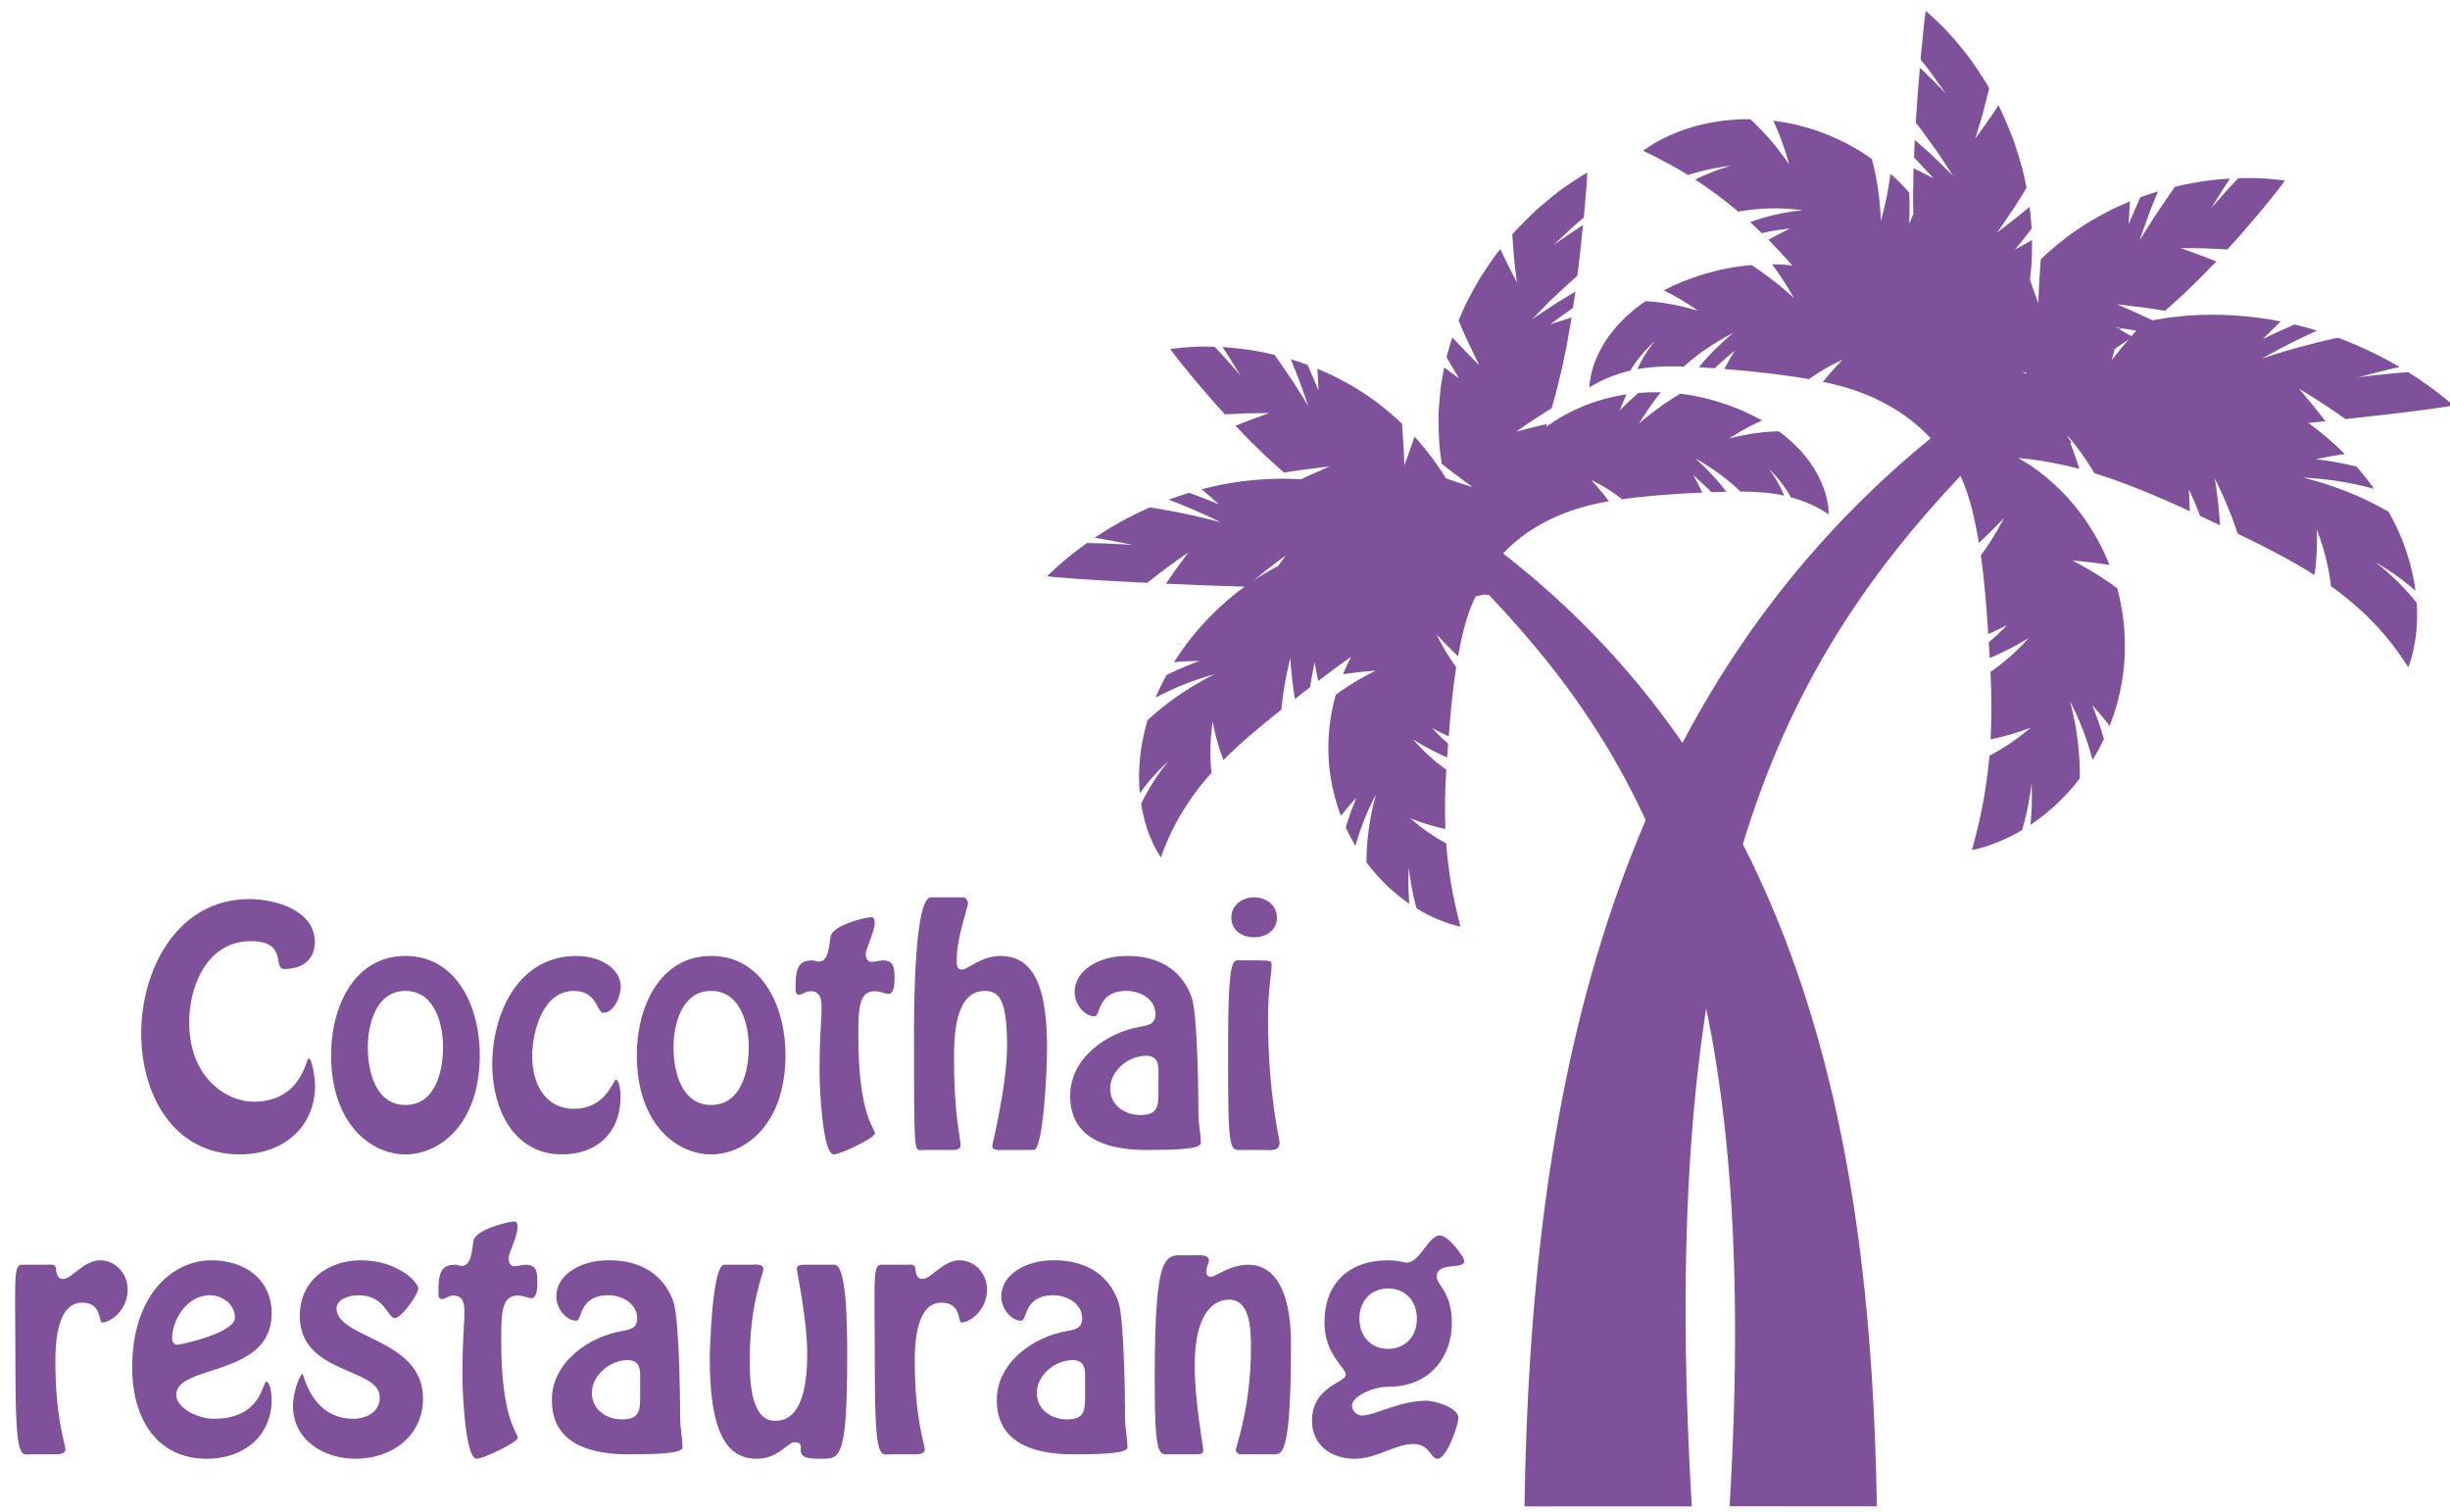 <?xml version="1.0" encoding="utf-8"?>
<!-- Generator: Adobe Illustrator 15.1.0, SVG Export Plug-In . SVG Version: 6.00 Build 0)  -->
<!DOCTYPE svg PUBLIC "-//W3C//DTD SVG 1.1//EN" "http://www.w3.org/Graphics/SVG/1.1/DTD/svg11.dtd">
<svg version="1.1" id="Lager_1" xmlns="http://www.w3.org/2000/svg" xmlns:xlink="http://www.w3.org/1999/xlink" x="0px" y="0px"
	 width="266.46px" height="164.41px" viewBox="0 0 266.46 164.41" enable-background="new 0 0 266.46 164.41" xml:space="preserve">
<path fill="#80519B" d="M15.356,112.42c0-6.992,3.931-14.627,11.761-14.627c2.802,0,7.12,1.191,7.12,4.672
	c0,1.868-1.289,2.932-3.318,2.932c-1.32,0,0.451-3.029-3.641-3.029c-4.704,0-6.701,4.801-6.701,8.828
	c0,6.154,4.188,8.635,6.991,8.635c5.251,0,5.703-4.705,5.993-4.705c0.452,0,0.708,2.579,0.708,2.899c0,4.77-3.673,7.54-8.183,7.54
	C18.772,125.564,15.356,118.927,15.356,112.42z"/>
<path fill="#80519B" d="M36.008,114.739c0-5.187,2.48-10.761,8.087-10.761c5.606,0,8.086,5.574,8.086,10.761
	c0,7.571-4.382,10.825-8.086,10.825C40.391,125.564,36.008,122.311,36.008,114.739z M48.186,113.934c0-2.545-0.901-6.153-4.09-6.153
	c-3.191,0-4.092,3.608-4.092,6.153c0,2.578,0.838,6.252,4.092,6.252S48.186,116.512,48.186,113.934z"/>
<path fill="#80519B" d="M53.535,115.803c0-5.542,2.802-11.824,9.15-11.824c2.804,0,4.833,1.514,4.833,3.351
	c0,0.966-0.708,2.835-1.901,2.835c-0.742,0-0.611-2.384-3.222-2.384c-3.318,0-4.511,4.382-4.511,7.087
	c0,3.127,1.483,5.736,4.544,5.736c3.479,0,4.285-3.189,4.575-3.189c0.161,0,0.483,0.58,0.483,1.899c0,3.868-2.546,6.251-6.348,6.251
	C55.79,125.564,53.535,120.506,53.535,115.803z"/>
<path fill="#80519B" d="M69.257,114.739c0-5.187,2.481-10.761,8.086-10.761c5.605,0,8.087,5.574,8.087,10.761
	c0,7.571-4.381,10.825-8.087,10.825S69.257,122.311,69.257,114.739z M81.436,113.934c0-2.545-0.902-6.153-4.092-6.153
	s-4.092,3.608-4.092,6.153c0,2.578,0.837,6.252,4.092,6.252C80.597,120.186,81.436,116.512,81.436,113.934z"/>
<path fill="#80519B" d="M95.128,100.434c0,0.871-0.966,2.836-0.966,3.223c0,0.58,0.161,0.967,0.645,0.967
	c0.418,0,0.805-0.161,1.224-0.161c1.225,0,1.256,0.87,1.256,1.965c0,0.451,0,1.676-0.677,1.676c-0.259,0-0.902-0.29-1.482-0.29
	c-1.772,0-1.772,2.063-1.772,4.93c0,8.57,1.804,9.986,1.804,10.535c0,0.482-3.737,2.287-4.479,2.287
	c-1.224,0-1.546-7.185-1.546-8.957c0-3.963,0.193-5.51,0.193-6.121c0-0.966,0.291-2.674-1.159-2.674
	c-0.58,0-0.902,0.386-1.256,0.386c-0.419,0-0.387-0.418-0.387-0.998c0-2.448,0.708-2.738,1.933-2.738
	c0.128,0,0.355,0.129,0.612,0.129c0.999,0,1.096-1.579,1.256-2.708c0.161-1.223,3.77-2.125,4.414-2.125
	C94.967,99.758,95.128,99.822,95.128,100.434z"/>
<path fill="#80519B" d="M104.761,97.6c0.29,0,0.515,0.355,0.515,0.676c0,0.451-1.225,3.607-1.225,6.187c0,0.386,0,0.999,0.547,0.999
	c0.259,0,0.774-0.29,1.482-0.709c0.741-0.387,1.645-0.773,2.708-0.773c2.93,0,5.09,2.094,5.09,9.858
	c0,3.094-0.452,11.245-1.45,11.245h-3.351c-0.29,0-1.159,0.096-1.159-0.42c0-0.226,1.609-6.604,1.609-10.889
	c0-4.995-0.836-5.993-2.417-5.993c-3.286,0-3.349,5.026-3.349,7.313c0,6.443,0.708,8.538,0.708,9.471
	c0,0.518-0.612,0.518-0.935,0.518h-3.189c-0.935,0-0.935,1.095-0.935-13.211c0-2.576,0.065-14.271,1.836-14.271H104.761z"/>
<path fill="#80519B" d="M123.993,111.679c0.936-0.162,1.677-0.323,1.677-1.386c0-1.644-1.708-2.513-3.126-2.513
	c-3.286,0-2.802,2.771-3.51,2.771c-1.031,0-2.16-1.256-2.16-2.643c0-2.384,2.675-3.93,5.639-3.93c1.031,0,5.445-0.032,7.088,4.479
	c0.677,1.869,0.741,11.404,0.741,12.532c0,1.418,0.257,2.255,0.257,3.351c0,0.677-3.027,0.742-5.895,0.742
	c-7.764,0-8.313-3.996-8.313-5.929C116.392,115.094,120.387,112.29,123.993,111.679z M125.992,117.316
	c0-1.127,0.192-2.48-1.353-2.48c-1.901,0-3.898,1.611-3.898,3.576c0,1.804,1.579,2.867,3.287,2.867c1.9,0,1.964-0.967,1.964-2.545
	V117.316z"/>
<path fill="#80519B" d="M135.271,125.082c-1.58,0-1.708,0.677-1.708-10.666c0-11.018,0.515-9.954,1.58-9.954h1.771
	c1.354,0,1.384,0.097,1.384,0.483c0,1.191-0.386,2.384-0.386,5.896c0,8.119,1.258,13.112,1.258,13.402
	c0,1.031-0.968,0.839-1.709,0.839H135.271z M133.918,99.822c0-1.385,1.191-2.223,2.48-2.223s2.48,0.838,2.48,2.223
	s-1.191,2.126-2.48,2.126S133.918,101.207,133.918,99.822z"/>
<path fill="#80519B" d="M3.447,158.185c-1.192,0-1.772,0.998-1.772-9.666c0-8.924-0.258-10.922,0.645-10.953h2.675
	c0.483,0,1.063-0.161,1.095,0.45c0.064,0.483,0.129,1.096,0.772,1.096c0.934,0,2.256-2.03,4.027-2.03
	c1.644,0,2.997,1.418,2.997,3.158c0,2.255-1.837,3.608-2.803,3.608c-0.387,0,0.064-2.159-2.159-2.159
	c-2.706,0-2.899,4.35-2.899,6.282c0,6.412,1.094,9.117,1.094,9.698c-0.032,0.516-0.741,0.516-1.094,0.516H3.447z"/>
<path fill="#80519B" d="M14.371,148.743c0-7.795,4.317-11.662,8.634-11.662c3.544,0,6.54,1.998,6.54,5.801
	c0,6.926-10.374,5.476-10.374,8.826c0,1.515,2.447,2.61,4.059,2.61c5.284,0,5.284-4.027,5.735-4.027c0.483,0,0.58,1.676,0.58,1.933
	c0,4.092-3.158,6.444-7.023,6.444C16.755,158.668,14.371,153.899,14.371,148.743z M18.718,145.555c0,0.355,0.162,0.709,0.581,0.709
	c0.386,0,6.25-1.289,6.25-2.931c0-1.579-1.481-2.45-2.706-2.45C20.233,140.883,18.718,143.687,18.718,145.555z"/>
<path fill="#80519B" d="M31.863,152.9c0-1.514,0.773-3.447,1.032-3.447c0.159,0,0.966,4.865,5.54,4.865
	c1.321,0,2.867-0.677,2.867-2.321c0-3.316-8.697-2.446-8.697-8.859c0-3.929,3.158-6.057,6.637-6.057c4.027,0,6.25,2.417,6.25,3.062
	c0,0.612-1.804,3.222-2.546,3.222c-0.835,0-1.029-2.481-3.993-2.481c-1,0-2.353,0.451-2.353,1.419c0,3.318,9.407,3.253,9.407,9.793
	c0,4.188-3.479,6.573-7.344,6.573C35.246,158.668,31.863,156.67,31.863,152.9z"/>
<path fill="#80519B" d="M56.286,133.538c0,0.869-0.966,2.835-0.966,3.222c0,0.58,0.16,0.966,0.643,0.966
	c0.42,0,0.808-0.16,1.225-0.16c1.225,0,1.256,0.869,1.256,1.965c0,0.451,0,1.675-0.677,1.675c-0.256,0-0.901-0.29-1.481-0.29
	c-1.773,0-1.773,2.063-1.773,4.929c0,8.57,1.805,9.988,1.805,10.536c0,0.483-3.737,2.288-4.479,2.288
	c-1.223,0-1.547-7.185-1.547-8.957c0-3.962,0.193-5.508,0.193-6.121c0-0.968,0.29-2.675-1.16-2.675c-0.579,0-0.9,0.387-1.255,0.387
	c-0.418,0-0.387-0.419-0.387-0.999c0-2.448,0.709-2.737,1.933-2.737c0.13,0,0.355,0.128,0.614,0.128
	c0.998,0,1.094-1.578,1.256-2.706c0.16-1.225,3.769-2.127,4.414-2.127C56.124,132.86,56.286,132.926,56.286,133.538z"/>
<path fill="#80519B" d="M67.625,144.781c0.933-0.16,1.675-0.321,1.675-1.385c0-1.643-1.708-2.514-3.124-2.514
	c-3.289,0-2.806,2.771-3.513,2.771c-1.032,0-2.159-1.256-2.159-2.641c0-2.385,2.674-3.932,5.638-3.932
	c1.032,0,5.446-0.032,7.089,4.479c0.676,1.869,0.742,11.405,0.742,12.533c0,1.419,0.256,2.254,0.256,3.352
	c0,0.675-3.027,0.74-5.895,0.74c-7.764,0-8.313-3.996-8.313-5.929C60.021,148.196,64.017,145.394,67.625,144.781z M69.622,150.421
	c0-1.129,0.194-2.482-1.353-2.482c-1.899,0-3.897,1.612-3.897,3.577c0,1.804,1.578,2.867,3.286,2.867c1.9,0,1.964-0.967,1.964-2.546
	V150.421z"/>
<path fill="#80519B" d="M90.758,137.565c1.353,0,1.384,6.766,1.384,9.826c0,11.824-0.839,11.276-3.157,11.276
	c-3.383,0-0.805-1.805-2.641-1.805c-0.291,0-1.032,0.677-1.612,1.063c-0.579,0.354-1.321,0.741-2.384,0.741
	c-2.674,0-5.156-1.678-5.156-10.891c0-0.548,0.228-10.212,1.58-10.212h2.965c0.418,0,1.287-0.161,1.287,0.482
	c0,0.482-1.48,3.706-1.48,9.795c0,1.804-0.034,6.701,2.737,6.701c1.063,0,3.512-0.322,3.512-7.25c0-3.865-1.128-8.827-1.128-9.343
	c0-0.418,0.742-0.386,1.095-0.386H90.758z"/>
<path fill="#80519B" d="M96.911,158.185c-1.191,0-1.771,0.998-1.771-9.666c0-8.924-0.258-10.922,0.643-10.953h2.675
	c0.483,0,1.062-0.161,1.095,0.45c0.064,0.483,0.129,1.096,0.774,1.096c0.933,0,2.255-2.03,4.027-2.03
	c1.643,0,2.996,1.418,2.996,3.158c0,2.255-1.836,3.608-2.803,3.608c-0.387,0,0.063-2.159-2.16-2.159
	c-2.706,0-2.899,4.35-2.899,6.282c0,6.412,1.094,9.117,1.094,9.698c-0.031,0.516-0.739,0.516-1.094,0.516H96.911z"/>
<path fill="#80519B" d="M116.016,144.781c0.936-0.16,1.677-0.321,1.677-1.385c0-1.643-1.708-2.514-3.127-2.514
	c-3.285,0-2.802,2.771-3.512,2.771c-1.029,0-2.157-1.256-2.157-2.641c0-2.385,2.674-3.932,5.638-3.932
	c1.029,0,5.443-0.032,7.087,4.479c0.677,1.869,0.74,11.405,0.74,12.533c0,1.419,0.259,2.254,0.259,3.352
	c0,0.675-3.03,0.74-5.895,0.74c-7.765,0-8.313-3.996-8.313-5.929C108.414,148.196,112.407,145.394,116.016,144.781z
	 M118.014,150.421c0-1.129,0.192-2.482-1.353-2.482c-1.901,0-3.899,1.612-3.899,3.577c0,1.804,1.579,2.867,3.286,2.867
	c1.9,0,1.966-0.967,1.966-2.546V150.421z"/>
<path fill="#80519B" d="M135.541,158.185c-0.42,0-1.128,0.097-1.128-0.516c0-0.322,1.643-4.607,1.643-11.147
	c0-2.287-0.193-5.155-2.384-5.155c-1.225,0-3.738,0.806-3.738,7.184c0,3.867,0.936,8.827,0.936,9.216c0,0.45-0.549,0.419-0.87,0.419
	h-2.74c-1.191,0-1.674,0.548-1.674-7.958c0-14.594,1.126-13.692,3.607-13.692c1.128,0,2.288-0.161,2.288,0.579
	c0,0.322-0.289,0.71-0.289,1.16c0,0.323,0.161,0.612,0.482,0.612c0.548,0,2.029-1.32,4.092-1.32c0.902,0,4.639,0.128,4.639,8.602
	c0,12.661-0.998,12.018-2.095,12.018H135.541z"/>
<path fill="#80519B" d="M152.969,137.34c1.484,0,2.354-2.965,3.641-2.965c0.869,0,2.644,2.287,2.644,2.804
	c0,0.965-2.995,0-2.995,1.675c0,0.967,1.643,1.61,1.643,5.091c0,3.35-2.127,6.894-6.929,6.894c-1.771,0-3.929,1.097-3.929,2.029
	c0,0.614,0.514,1.098,1.094,1.098c1.354,0,4.027-1.611,7.056-1.611c0.741,0,3.417,0.708,3.417,1.868
	c0,0.836-1.289,4.446-2.256,4.446c-0.807,0-0.838-1.61-2.643-1.61c-1.964,0-3.963,1.61-6.379,1.61c-2.545,0-4.641-1.483-4.641-4.124
	c0-3.771,3.673-4.123,3.673-5.025c0-0.775-2.319-2.192-2.319-5.671c0-4.221,2.609-6.767,6.927-6.767
	C152.068,137.081,152.776,137.34,152.969,137.34z M154.098,143.429c0-2.063-1.385-3.286-3.126-3.286
	c-1.74,0-3.124,1.224-3.124,3.286c0,1.9,1.225,3.284,3.124,3.284C152.713,146.713,154.098,145.491,154.098,143.429z"/>
<g>
	<path fill="#80519B" d="M265.578,43.059c-0.41-0.333-0.926-0.714-1.536-1.156c-0.305-0.223-0.638-0.446-0.994-0.685
		c-0.355-0.236-0.733-0.489-1.139-0.739c0,0-0.339,0.027-0.847,0.068c-0.253,0.021-0.546,0.045-0.863,0.071
		c-0.314,0.031-0.651,0.065-0.987,0.099c-0.335,0.036-0.669,0.071-0.981,0.104c-0.313,0.038-0.605,0.074-0.856,0.104
		c-0.497,0.063-0.829,0.104-0.829,0.104s0.272-0.074,0.682-0.185c0.411-0.108,0.964-0.264,1.517-0.397
		c0.558-0.135,1.114-0.271,1.533-0.373c0.419-0.094,0.699-0.157,0.699-0.157c-1.822-1.068-4.066-2.204-6.705-3.183
		c0,0-2.119,0.448-4.182,1.022c-0.259,0.071-0.514,0.138-0.768,0.211c-0.251,0.074-0.5,0.148-0.74,0.219
		c-0.478,0.145-0.92,0.27-1.3,0.395c-0.754,0.247-1.256,0.411-1.256,0.411s0.361-0.201,0.902-0.502
		c0.544-0.308,1.277-0.685,2.024-1.07c0.188-0.095,0.375-0.19,0.559-0.284c0.186-0.09,0.367-0.179,0.545-0.265
		c0.354-0.17,0.689-0.33,0.974-0.466c0.288-0.138,0.528-0.251,0.696-0.325c0.169-0.076,0.266-0.12,0.266-0.12
		c-0.394-0.125-0.796-0.237-1.203-0.347c-0.408-0.109-0.821-0.221-1.242-0.321c0,0-0.869,0.385-1.737,0.772
		c-0.431,0.196-0.857,0.404-1.176,0.556c-0.317,0.153-0.528,0.255-0.528,0.255s0.475-0.479,0.964-0.959
		c0.245-0.238,0.49-0.477,0.676-0.657c0.186-0.175,0.309-0.292,0.309-0.292c-3.101-0.625-6.535-0.896-10.104-0.642
		c-0.404,0.037-0.807,0.077-1.206,0.119c-0.399,0.044-0.798,0.085-1.192,0.15c-0.484,0.076-0.962,0.156-1.436,0.243
		c-0.232-0.108-1.044-0.489-1.877-0.861c-0.981-0.442-1.984-0.869-1.984-0.869s1.331,0.144,2.626,0.312
		c0.322,0.042,0.646,0.086,0.947,0.126c0.301,0.041,0.589,0.09,0.829,0.128c0.483,0.08,0.805,0.133,0.805,0.133
		c0.26-0.223,0.512-0.447,0.762-0.674c0.249-0.228,0.494-0.457,0.744-0.675c0.494-0.443,0.97-0.895,1.43-1.353
		c0.228-0.231,0.462-0.449,0.688-0.671c0.228-0.222,0.45-0.444,0.669-0.667c0.439-0.445,0.855-0.904,1.275-1.328
		c0,0-0.957-0.396-1.919-0.749c-0.963-0.36-1.95-0.707-1.95-0.707s0.322,0.001,0.804,0.005c0.482,0.005,1.116,0.006,1.752,0.024
		c1.28,0.051,2.528,0.118,2.528,0.118c0.116-0.129,0.231-0.259,0.347-0.387c0.115-0.125,0.229-0.25,0.345-0.373
		c0.226-0.247,0.445-0.493,0.66-0.735c0.212-0.243,0.42-0.482,0.621-0.718c0.1-0.119,0.198-0.237,0.297-0.352
		c0.098-0.112,0.196-0.224,0.293-0.334c0.384-0.439,0.741-0.862,1.07-1.262c0.331-0.398,0.629-0.782,0.907-1.111
		c0.553-0.67,0.982-1.223,1.273-1.609c0.291-0.385,0.444-0.604,0.444-0.604s-0.481-0.078-1.356-0.157
		c-0.437-0.041-0.973-0.08-1.599-0.108c-0.626-0.03-1.329-0.017-2.116,0.003c0,0-0.192,0.201-0.478,0.502
		c-0.142,0.151-0.308,0.327-0.485,0.515c-0.173,0.195-0.357,0.402-0.541,0.608c-0.728,0.824-1.454,1.646-1.454,1.646
		s0.505-0.808,1.011-1.617c0.259-0.407,0.519-0.815,0.712-1.121c0.202-0.299,0.336-0.499,0.336-0.499
		c-1.728,0.107-3.767,0.359-5.969,0.893c0,0-0.066,0.09-0.18,0.246c-0.113,0.158-0.279,0.377-0.465,0.656
		c-0.373,0.549-0.868,1.28-1.365,2.012c-0.121,0.182-0.244,0.36-0.36,0.544c-0.116,0.183-0.23,0.363-0.34,0.538
		c-0.218,0.347-0.421,0.672-0.594,0.949c-0.343,0.553-0.573,0.921-0.573,0.921s0.459-1.329,0.955-2.683
		c0.063-0.167,0.124-0.337,0.187-0.504c0.064-0.164,0.128-0.324,0.188-0.48c0.126-0.313,0.242-0.604,0.342-0.854
		c0.203-0.503,0.34-0.837,0.34-0.837c-0.628,0.194-1.271,0.402-1.92,0.635c0,0-0.32,0.737-0.641,1.473
		c-0.312,0.73-0.621,1.461-0.621,1.461s0.031-0.619,0.063-1.238c0.038-0.622,0.076-1.246,0.076-1.246
		c-0.577,0.241-1.164,0.494-1.748,0.771c-0.576,0.289-1.156,0.593-1.736,0.915c-0.289,0.161-0.58,0.326-0.87,0.497
		c-0.284,0.177-0.569,0.359-0.853,0.546c-0.566,0.372-1.132,0.764-1.691,1.173c-0.495,0.383-0.979,0.776-1.447,1.176
		c-0.468,0.399-0.929,0.797-1.354,1.226c0,0-0.098,1.21-0.167,2.4c-0.036,0.595-0.069,1.185-0.08,1.637
		c-0.013,0.448-0.022,0.746-0.022,0.746s-0.297-0.826-0.594-1.654c-0.114-0.324-0.221-0.63-0.314-0.902
		c0.049-0.431,0.094-0.865,0.133-1.305c0.02-0.247,0.045-0.496,0.057-0.745c0.008-0.249,0.014-0.5,0.021-0.751
		c0.011-0.504,0.014-1.011,0.01-1.522c0,0-0.459,0.26-0.92,0.521c-0.461,0.255-0.923,0.511-0.923,0.511s0.454-0.564,0.91-1.128
		c0.228-0.287,0.454-0.575,0.624-0.79c0.087-0.109,0.152-0.199,0.2-0.263c0.048-0.063,0.074-0.1,0.074-0.1
		c-0.057-0.799-0.132-1.589-0.222-2.367c0,0-0.879,0.729-1.762,1.426c-0.883,0.701-1.766,1.369-1.766,1.369s0.815-1.164,1.626-2.383
		c0.202-0.306,0.405-0.613,0.595-0.899c0.189-0.29,0.35-0.561,0.494-0.794c0.285-0.47,0.476-0.784,0.476-0.784
		c-0.082-0.42-0.169-0.836-0.261-1.248c-0.046-0.205-0.092-0.408-0.139-0.612c-0.047-0.203-0.108-0.402-0.164-0.603
		c-0.227-0.798-0.469-1.574-0.719-2.327c-0.119-0.377-0.267-0.745-0.41-1.106c-0.145-0.363-0.29-0.718-0.439-1.067
		c-0.297-0.699-0.584-1.375-0.924-2.013c0,0-0.15,0.231-0.377,0.578c-0.109,0.172-0.246,0.374-0.396,0.588
		c-0.148,0.213-0.308,0.44-0.467,0.668c-0.635,0.906-1.277,1.78-1.277,1.78s0.103-0.335,0.258-0.837
		c0.15-0.504,0.365-1.184,0.555-1.87c0.355-1.362,0.701-2.77,0.701-2.77c-0.102-0.178-0.198-0.354-0.303-0.525
		c-0.106-0.169-0.213-0.338-0.318-0.505c-0.213-0.331-0.424-0.651-0.631-0.961c-0.208-0.31-0.414-0.608-0.615-0.896
		c-0.102-0.143-0.201-0.284-0.3-0.424c-0.105-0.135-0.21-0.27-0.313-0.401c-0.412-0.526-0.807-1.007-1.178-1.445
		c-0.374-0.436-0.711-0.833-1.055-1.175c-0.672-0.688-1.22-1.204-1.598-1.549c-0.381-0.345-0.594-0.52-0.594-0.52
		s-0.084,0.521-0.188,1.44c-0.053,0.459-0.108,1.018-0.162,1.658c-0.021,0.318-0.068,0.667-0.104,1.03
		c-0.037,0.364-0.074,0.746-0.11,1.145c0,0,0.179,0.223,0.442,0.559c0.133,0.169,0.289,0.367,0.455,0.577
		c0.156,0.216,0.323,0.447,0.491,0.678c0.674,0.938,1.347,1.875,1.347,1.875s-0.704-0.721-1.4-1.417
		c-0.348-0.344-0.695-0.689-0.955-0.947c-0.132-0.127-0.248-0.231-0.326-0.304c-0.08-0.073-0.125-0.114-0.125-0.114
		c-0.16,1.754-0.311,3.779-0.449,5.977c0,0,0.068,0.086,0.187,0.235c0.116,0.15,0.294,0.363,0.481,0.627
		c0.384,0.524,0.896,1.231,1.414,1.954c0.128,0.181,0.263,0.361,0.383,0.541c0.12,0.181,0.237,0.359,0.352,0.531
		c0.229,0.349,0.441,0.674,0.625,0.954c0.365,0.565,0.609,0.942,0.609,0.942s-1.031-1.038-2.052-2.018
		c-0.128-0.122-0.255-0.244-0.38-0.365c-0.132-0.118-0.262-0.234-0.387-0.347c-0.248-0.221-0.481-0.429-0.681-0.606
		c-0.397-0.349-0.662-0.581-0.662-0.581c-0.037,0.632-0.057,1.275-0.074,1.926c0,0,0.532,0.56,1.064,1.119
		c0.536,0.574,1.07,1.149,1.07,1.149s-0.548-0.284-1.097-0.568c-0.546-0.274-1.092-0.549-1.092-0.549
		c-0.021,0.593-0.023,1.191-0.029,1.797c-0.021,0.608-0.029,1.222-0.023,1.841c0.004,0.309,0.01,0.62,0.021,0.932
		c-0.002,0.156,0,0.313,0,0.469c-0.104,0.241-0.209,0.476-0.293,0.657c-0.096,0.207-0.16,0.345-0.16,0.345s0.012-0.208,0.026-0.521
		c0.01-0.311,0.019-0.73,0.022-1.155c0.009-0.426-0.007-0.85-0.016-1.173c-0.01-0.323-0.018-0.539-0.018-0.539
		c-0.317-0.362-0.659-0.709-0.992-1.054c-0.346-0.339-0.695-0.67-1.051-0.99c0,0-0.01,0.083-0.029,0.227
		c-0.021,0.145-0.052,0.352-0.088,0.6c-0.078,0.495-0.182,1.141-0.316,1.783c-0.135,0.643-0.281,1.271-0.399,1.738
		c-0.124,0.47-0.211,0.778-0.211,0.778s-0.003-0.103-0.011-0.282c-0.004-0.089-0.007-0.199-0.012-0.324
		c-0.01-0.125-0.018-0.265-0.027-0.418c-0.023-0.309-0.051-0.671-0.086-1.064c-0.043-0.388-0.094-0.806-0.151-1.229
		c-0.054-0.425-0.135-0.842-0.205-1.244c-0.038-0.2-0.074-0.395-0.108-0.579c-0.041-0.184-0.08-0.356-0.115-0.516
		c-0.076-0.323-0.139-0.592-0.184-0.781c-0.023-0.094-0.042-0.169-0.055-0.22c-0.014-0.05-0.021-0.077-0.021-0.077
		c-1.745-1.247-3.589-2.186-5.407-2.863c-0.227-0.084-0.45-0.169-0.677-0.248c-0.229-0.071-0.455-0.141-0.682-0.211
		c-0.453-0.134-0.893-0.272-1.343-0.367c-0.446-0.101-0.884-0.202-1.317-0.281c-0.438-0.071-0.869-0.135-1.291-0.192
		c0,0,0.136,0.3,0.326,0.745c0.191,0.446,0.436,1.03,0.646,1.636c0.214,0.603,0.409,1.186,0.54,1.637
		c0.129,0.453,0.207,0.75,0.207,0.75s-0.055-0.081-0.152-0.224c-0.097-0.14-0.232-0.354-0.41-0.585
		c-0.355-0.467-0.834-1.124-1.367-1.728c-0.135-0.153-0.268-0.309-0.399-0.461c-0.132-0.154-0.266-0.304-0.398-0.44
		c-0.265-0.278-0.517-0.539-0.735-0.764c-0.111-0.113-0.212-0.215-0.302-0.307c-0.093-0.087-0.173-0.163-0.239-0.226
		c-0.135-0.125-0.211-0.197-0.211-0.197c-0.24,0.001-0.477,0.001-0.713,0.002c-0.116,0.002-0.232,0.003-0.348,0.004
		c-0.116,0.004-0.232,0.013-0.346,0.02c-0.459,0.03-0.9,0.065-1.328,0.104c-0.863,0.116-1.658,0.233-2.4,0.417
		c-0.182,0.044-0.363,0.087-0.542,0.129c-0.089,0.022-0.175,0.042-0.262,0.067c-0.087,0.026-0.173,0.051-0.257,0.076
		c-0.339,0.102-0.662,0.204-0.969,0.305c-0.304,0.095-0.596,0.218-0.871,0.326c-0.272,0.112-0.532,0.22-0.773,0.324
		c-0.969,0.452-1.683,0.853-2.156,1.17c-0.473,0.305-0.711,0.481-0.711,0.481s0.127,0.064,0.366,0.187
		c0.239,0.119,0.589,0.291,1.026,0.502c0.879,0.466,2.111,1.085,3.5,1.961c0,0,0.068-0.024,0.188-0.064
		c0.121-0.044,0.292-0.086,0.502-0.146c0.212-0.059,0.459-0.128,0.723-0.201c0.067-0.018,0.136-0.036,0.204-0.054
		c0.068-0.016,0.139-0.031,0.209-0.047c0.143-0.031,0.287-0.063,0.43-0.095c0.146-0.031,0.293-0.063,0.436-0.095
		c0.145-0.03,0.289-0.063,0.426-0.083c0.278-0.044,0.539-0.086,0.762-0.123c0.225-0.034,0.416-0.068,0.547-0.082
		c0.132-0.015,0.207-0.022,0.207-0.022s-0.063,0.018-0.174,0.05c-0.111,0.029-0.271,0.085-0.461,0.147
		c-0.186,0.065-0.404,0.139-0.637,0.219c-0.232,0.082-0.475,0.161-0.717,0.265c-0.238,0.098-0.477,0.196-0.7,0.289
		c-0.221,0.095-0.422,0.173-0.596,0.262c-0.341,0.166-0.569,0.277-0.569,0.277c1.486,0.963,3.1,2.141,4.676,3.478
		c0,0,0.404-0.068,1.044-0.165c0.628-0.076,1.497-0.166,2.378-0.18c0.449-0.022,0.885-0.002,1.311,0.006
		c0.211,0.009,0.422,0.009,0.613,0.025c0.196,0.016,0.379,0.031,0.549,0.044c0.34,0.031,0.635,0.054,0.834,0.08
		c0.199,0.028,0.314,0.044,0.314,0.044s-0.096,0.009-0.262,0.023c-0.164,0.012-0.406,0.045-0.689,0.084
		c-0.285,0.04-0.613,0.089-0.955,0.146c-0.17,0.024-0.35,0.064-0.531,0.102c-0.18,0.039-0.36,0.078-0.541,0.118
		c-0.713,0.149-1.422,0.372-1.925,0.528c-0.253,0.075-0.466,0.157-0.612,0.21c-0.146,0.054-0.23,0.085-0.23,0.085
		c0.108,0.096,0.217,0.192,0.326,0.289c0.104,0.101,0.209,0.203,0.314,0.305c0.105,0.099,0.213,0.2,0.318,0.301
		c0.107,0.099,0.214,0.196,0.316,0.304c0,0,0.185-0.042,0.461-0.103c0.141-0.031,0.306-0.064,0.482-0.102
		c0.09-0.018,0.184-0.038,0.276-0.055c0.093-0.015,0.188-0.029,0.282-0.044c0.381-0.059,0.771-0.112,1.07-0.149
		c0.148-0.02,0.268-0.025,0.354-0.034c0.087-0.007,0.135-0.011,0.135-0.011s-0.149,0.069-0.375,0.173
		c-0.221,0.101-0.525,0.257-0.817,0.41c-0.589,0.307-1.146,0.633-1.146,0.633c0.18,0.191,0.361,0.379,0.546,0.563
		c0.095,0.089,0.181,0.188,0.27,0.285c0.088,0.096,0.178,0.192,0.267,0.288c0.092,0.093,0.182,0.187,0.271,0.281
		c0.086,0.098,0.173,0.195,0.26,0.294c0.088,0.096,0.175,0.192,0.264,0.289c0.09,0.095,0.18,0.188,0.266,0.292
		c0.147,0.164,0.298,0.335,0.444,0.502c-0.307-0.031-0.614-0.062-0.919-0.086c-0.43-0.023-0.855-0.037-1.279-0.048
		c0,0,0.164,0.228,0.408,0.57c0.242,0.344,0.555,0.791,0.853,1.257c0.3,0.466,0.583,0.93,0.787,1.278
		c0.206,0.352,0.337,0.591,0.337,0.591s-0.066-0.062-0.18-0.17c-0.115-0.11-0.281-0.256-0.484-0.435
		c-0.201-0.178-0.44-0.387-0.703-0.608c-0.262-0.214-0.546-0.443-0.836-0.671c-0.291-0.231-0.584-0.444-0.865-0.65
		c-0.28-0.204-0.549-0.399-0.777-0.554c-0.462-0.314-0.778-0.521-0.778-0.521c-1.815,0.149-3.521,0.5-5.095,0.964
		c-1.57,0.466-3.082,1.065-4.458,1.788c0,0,0.063,0.03,0.173,0.083c0.111,0.055,0.267,0.131,0.452,0.229
		c0.37,0.191,0.851,0.457,1.315,0.736c0.933,0.556,1.785,1.167,1.785,1.167s-0.328-0.101-0.836-0.238
		c-0.505-0.14-1.192-0.304-1.904-0.438c-0.71-0.136-1.445-0.235-2.01-0.29c-0.282-0.025-0.52-0.043-0.688-0.055
		c-0.168-0.009-0.264-0.014-0.264-0.014c-1.483,1.006-2.704,2.161-3.592,3.287c-0.895,1.126-1.478,2.222-1.842,3.143
		c-0.368,0.92-0.521,1.667-0.592,2.172c-0.041,0.25-0.051,0.447-0.063,0.576c-0.006,0.128-0.012,0.195-0.012,0.195
		s0.109-0.064,0.313-0.184c0.051-0.029,0.107-0.063,0.17-0.099c0.063-0.035,0.133-0.073,0.207-0.114
		c0.072-0.04,0.152-0.084,0.236-0.13c0.088-0.043,0.18-0.089,0.275-0.138c0.768-0.389,1.894-0.842,3.252-1.155
		c0,0,0.031-0.054,0.085-0.148c0.06-0.092,0.142-0.224,0.241-0.383c0.209-0.313,0.508-0.729,0.842-1.133
		c0.336-0.402,0.706-0.789,0.997-1.077c0.148-0.141,0.271-0.259,0.357-0.341c0.091-0.08,0.142-0.126,0.142-0.126
		s-0.038,0.046-0.104,0.126c-0.064,0.079-0.154,0.198-0.26,0.336c-0.213,0.278-0.477,0.658-0.714,1.038
		c-0.116,0.194-0.232,0.381-0.33,0.565c-0.05,0.09-0.097,0.177-0.142,0.26c-0.041,0.084-0.081,0.164-0.117,0.236
		c-0.073,0.146-0.131,0.267-0.168,0.353c-0.036,0.085-0.059,0.134-0.059,0.134c1.49-0.278,3.174-0.352,5.061-0.289
		c0,0,0.07-0.064,0.191-0.177c0.123-0.111,0.301-0.269,0.525-0.457c0.446-0.375,1.082-0.858,1.767-1.319
		c0.683-0.464,1.409-0.893,1.96-1.212c0.277-0.155,0.51-0.285,0.673-0.375c0.164-0.093,0.259-0.139,0.259-0.139
		s-0.066,0.053-0.182,0.152c-0.111,0.098-0.272,0.239-0.466,0.409c-0.384,0.332-0.88,0.802-1.356,1.267
		c-0.477,0.47-0.924,0.952-1.24,1.317c-0.159,0.181-0.286,0.334-0.373,0.443c-0.089,0.107-0.139,0.169-0.139,0.169
		c0.556,0.032,1.129,0.071,1.723,0.114c0,0,0.129-0.123,0.324-0.306c0.195-0.181,0.461-0.418,0.732-0.66
		c0.27-0.241,0.547-0.466,0.758-0.644c0.107-0.087,0.195-0.16,0.256-0.211c0.063-0.049,0.098-0.077,0.098-0.077
		s-0.019,0.03-0.05,0.084c-0.032,0.053-0.079,0.129-0.134,0.222c-0.111,0.185-0.256,0.432-0.396,0.679
		c-0.142,0.248-0.278,0.491-0.378,0.68c-0.101,0.187-0.166,0.313-0.166,0.313c2.146,0.168,4.322,0.389,6.449,0.676
		c0.964,0.131,1.891,0.262,2.777,0.423c0,0,0.051-0.039,0.143-0.105c0.091-0.063,0.221-0.153,0.378-0.262
		c0.159-0.108,0.347-0.233,0.553-0.366c0.208-0.134,0.425-0.261,0.653-0.394c0.227-0.13,0.462-0.266,0.681-0.377
		c0.218-0.113,0.427-0.215,0.609-0.303c0.185-0.088,0.337-0.159,0.446-0.21c0.106-0.046,0.169-0.073,0.169-0.073
		s-0.036,0.036-0.098,0.097c-0.062,0.064-0.149,0.154-0.255,0.262c-0.211,0.219-0.486,0.512-0.754,0.811
		c-0.266,0.297-0.522,0.599-0.711,0.826c-0.094,0.115-0.174,0.211-0.229,0.279c-0.055,0.067-0.086,0.106-0.086,0.106
		c0.127,0.021,0.244,0.055,0.365,0.081c0.122,0.028,0.244,0.055,0.365,0.082c0.124,0.022,0.24,0.056,0.359,0.086
		c0.119,0.029,0.238,0.059,0.355,0.088l0.18,0.042l0.168,0.048c0.114,0.031,0.228,0.061,0.34,0.091
		c0.23,0.052,0.448,0.134,0.675,0.199c0.897,0.279,1.774,0.612,2.615,0.983c0.835,0.378,1.62,0.802,2.362,1.245
		c0.182,0.115,0.361,0.229,0.537,0.34c0.045,0.029,0.09,0.057,0.135,0.085c0.043,0.029,0.085,0.06,0.127,0.089
		c0.084,0.059,0.168,0.118,0.251,0.177c0.085,0.059,0.169,0.117,0.251,0.175c0.044,0.029,0.086,0.059,0.127,0.088
		c0.039,0.03,0.078,0.061,0.115,0.091c0.159,0.124,0.313,0.244,0.465,0.361c0.16,0.118,0.295,0.244,0.438,0.365
		c0.143,0.123,0.281,0.244,0.417,0.36c0.258,0.244,0.5,0.484,0.738,0.714c0.118,0.127,0.22,0.239,0.329,0.359
		c-35.633,29.094-43.504,72.848-44.168,116.172H184c-3.796-63.849,8.689-90.275,29.211-112.085c0.05,0.105,0.102,0.207,0.148,0.318
		c0.113,0.268,0.231,0.526,0.337,0.817c0.219,0.56,0.415,1.176,0.599,1.825c0.183,0.646,0.35,1.333,0.499,2.056
		c0.074,0.362,0.149,0.729,0.216,1.107c0.018,0.094,0.035,0.188,0.053,0.283c0.017,0.099,0.033,0.196,0.049,0.296
		c0.035,0.194,0.07,0.39,0.106,0.587c0,0,0.696-0.64,1.375-1.312c0.68-0.669,1.341-1.371,1.341-1.371s-0.141,0.273-0.358,0.671
		c-0.218,0.399-0.509,0.917-0.823,1.422c-0.317,0.509-0.646,1-0.895,1.358c-0.248,0.358-0.426,0.594-0.426,0.594
		c0.199,1.37,0.354,2.778,0.48,4.205c0.127,1.428,0.228,2.875,0.325,4.347c0,0,0.519-0.228,1.034-0.475
		c0.516-0.244,1.032-0.509,1.032-0.509s-0.493,0.511-0.985,0.979c-0.244,0.234-0.512,0.463-0.703,0.629
		c-0.193,0.164-0.32,0.273-0.32,0.273c0.029,0.287,0.029,0.574,0.052,0.859c0.007,0.142,0.024,0.284,0.028,0.425
		c0.005,0.142,0.012,0.282,0.02,0.423c0,0,0.27-0.11,0.676-0.289c0.41-0.178,0.934-0.43,1.463-0.7
		c0.525-0.27,1.066-0.561,1.447-0.788c0.386-0.226,0.644-0.386,0.644-0.386s-0.06,0.067-0.165,0.184
		c-0.107,0.117-0.25,0.282-0.439,0.475c-0.189,0.194-0.41,0.414-0.646,0.644c-0.118,0.113-0.239,0.229-0.362,0.348
		c-0.129,0.115-0.261,0.233-0.393,0.35c-0.262,0.23-0.523,0.452-0.768,0.654c-0.254,0.201-0.492,0.381-0.695,0.533
		c-0.201,0.151-0.369,0.273-0.487,0.357c-0.119,0.084-0.191,0.13-0.191,0.13c0.06,1.24,0.103,2.469,0.103,3.697
		c0.004,1.226-0.027,2.445-0.09,3.637c0,0,0.068-0.014,0.188-0.037c0.118-0.025,0.296-0.059,0.495-0.107
		c0.404-0.094,0.947-0.231,1.502-0.389c0.546-0.157,1.082-0.34,1.496-0.483c0.206-0.073,0.378-0.134,0.498-0.177
		c0.117-0.046,0.186-0.072,0.186-0.072s-0.017,0.014-0.049,0.041c-0.029,0.027-0.074,0.066-0.137,0.115
		c-0.119,0.097-0.291,0.235-0.496,0.4c-0.102,0.081-0.213,0.168-0.33,0.26c-0.057,0.046-0.118,0.092-0.178,0.14
		c-0.064,0.045-0.129,0.093-0.193,0.141c-0.266,0.191-0.543,0.39-0.82,0.583c-0.277,0.191-0.572,0.371-0.834,0.538
		c-0.133,0.082-0.26,0.162-0.381,0.237c-0.123,0.074-0.244,0.14-0.352,0.201c-0.431,0.239-0.718,0.397-0.718,0.397
		c-0.123,1.407-0.3,2.749-0.497,3.977c-0.052,0.308-0.104,0.607-0.152,0.898c-0.057,0.291-0.112,0.572-0.166,0.844
		c-0.098,0.555-0.225,1.051-0.323,1.523c-0.048,0.236-0.105,0.455-0.157,0.664c-0.052,0.21-0.102,0.408-0.146,0.594
		c-0.086,0.377-0.179,0.688-0.248,0.949c-0.139,0.521-0.209,0.816-0.209,0.816s0.135-0.028,0.389-0.091
		c0.254-0.063,0.635-0.157,1.117-0.307c0.951-0.313,2.342-0.835,3.951-1.79c0,0,0.086-0.316,0.215-0.795
		c0.061-0.24,0.143-0.51,0.206-0.811c0.063-0.297,0.133-0.613,0.202-0.93c0.07-0.312,0.117-0.633,0.17-0.927
		c0.048-0.296,0.095-0.567,0.129-0.802c0.057-0.471,0.095-0.785,0.095-0.785s0.011,0.275,0.028,0.687
		c0.012,0.209,0.01,0.446,0.01,0.706c-0.003,0.262-0.006,0.541-0.008,0.82c0,0.285-0.021,0.56-0.035,0.824
		c-0.017,0.267-0.033,0.516-0.045,0.729c-0.014,0.216-0.031,0.393-0.045,0.517s-0.021,0.196-0.021,0.196
		c0.109-0.072,0.219-0.146,0.33-0.219c0.11-0.076,0.217-0.155,0.326-0.235c0.219-0.161,0.443-0.327,0.671-0.501
		c0.23-0.171,0.448-0.359,0.676-0.552c0.226-0.191,0.454-0.392,0.688-0.599c0.895-0.843,1.83-1.809,2.683-2.939
		c0,0,0.001-0.138,0.003-0.378c0.006-0.237-0.01-0.587-0.023-0.995c-0.016-0.409-0.031-0.879-0.08-1.386
		c-0.044-0.505-0.084-1.032-0.163-1.562c-0.069-0.527-0.14-1.044-0.235-1.529c-0.094-0.483-0.168-0.922-0.266-1.302
		c-0.09-0.374-0.164-0.686-0.217-0.903c-0.052-0.214-0.09-0.338-0.09-0.338s0.012,0.023,0.035,0.066
		c0.022,0.043,0.057,0.106,0.096,0.186c0.08,0.163,0.193,0.395,0.328,0.675c0.132,0.281,0.299,0.617,0.449,0.98
		c0.154,0.362,0.314,0.755,0.475,1.157c0.08,0.201,0.153,0.401,0.223,0.6c0.07,0.202,0.139,0.399,0.205,0.591
		c0.132,0.385,0.256,0.754,0.345,1.067c0.185,0.631,0.301,1.065,0.301,1.065c0.214-0.357,0.43-0.723,0.64-1.1
		c0.199-0.38,0.396-0.77,0.59-1.167c0,0-0.061-0.241-0.173-0.6c-0.11-0.358-0.26-0.83-0.413-1.292
		c-0.165-0.465-0.338-0.921-0.468-1.257c-0.065-0.167-0.119-0.307-0.157-0.404c-0.041-0.098-0.065-0.154-0.065-0.154
		s0.031,0.035,0.087,0.094c0.055,0.061,0.129,0.145,0.219,0.247c0.182,0.206,0.42,0.483,0.659,0.768
		c0.237,0.284,0.474,0.575,0.649,0.796c0.088,0.11,0.158,0.202,0.207,0.266c0.049,0.065,0.078,0.103,0.078,0.103
		c0.592-1.508,1.061-3.148,1.348-4.872c0.285-1.722,0.377-3.52,0.264-5.337c-0.04-0.824-0.153-1.632-0.272-2.43
		c-0.147-0.792-0.301-1.575-0.517-2.333c0,0-0.298-0.223-0.74-0.541c-0.455-0.315-1.063-0.719-1.665-1.098
		c-0.614-0.377-1.235-0.727-1.692-0.979c-0.228-0.126-0.431-0.225-0.565-0.295c-0.136-0.068-0.216-0.108-0.216-0.108
		s0.253,0.021,0.631,0.053c0.189,0.018,0.412,0.039,0.648,0.062c0.236,0.027,0.486,0.056,0.737,0.084
		c1.003,0.121,2.021,0.287,2.021,0.287c-0.639-1.639-1.45-3.143-2.348-4.493c-0.439-0.68-0.932-1.309-1.408-1.911
		c-0.501-0.59-0.988-1.155-1.514-1.667c-0.508-0.513-1.035-1.005-1.578-1.452c-0.535-0.45-1.086-0.858-1.629-1.228
		c-0.488-0.33-0.975-0.622-1.458-0.886c0.392,0.032,0.79,0.073,1.198,0.122c1.72,0.213,3.568,0.554,5.467,1.064
		c0,0-0.287-0.917-0.617-1.833c-0.135-0.375-0.268-0.724-0.387-1.029c0.059-0.006,0.115-0.012,0.174-0.017
		c0,0-0.146-0.189-0.361-0.461c-0.076-0.188-0.123-0.306-0.123-0.306s0.214,0.247,0.52,0.616c0.305,0.381,0.696,0.887,1.063,1.397
		c0.369,0.523,0.713,1.042,0.96,1.436c0.247,0.401,0.401,0.667,0.401,0.667c0.404,0.117,0.816,0.262,1.232,0.394
		c0.207,0.065,0.414,0.145,0.624,0.215c0.103,0.035,0.208,0.07,0.313,0.105c0.104,0.039,0.21,0.077,0.315,0.116
		c0.838,0.294,1.688,0.633,2.549,0.976c0.863,0.341,1.736,0.72,2.625,1.105c0.445,0.195,0.894,0.393,1.346,0.591
		c0.451,0.207,0.908,0.415,1.366,0.624c0,0-0.011-0.591-0.036-1.189c-0.012-0.3-0.027-0.593-0.041-0.817
		c-0.015-0.223-0.023-0.371-0.023-0.371s0.084,0.179,0.21,0.447c0.124,0.271,0.283,0.637,0.437,0.997
		c0.156,0.357,0.299,0.728,0.407,0.999c0.104,0.271,0.174,0.452,0.174,0.452c0.725,0.342,1.449,0.672,2.165,1.016
		c0,0-0.021-0.315-0.052-0.789c-0.036-0.47-0.093-1.1-0.161-1.739c-0.072-0.631-0.157-1.265-0.227-1.747
		c-0.035-0.241-0.068-0.437-0.09-0.577c-0.023-0.138-0.037-0.219-0.037-0.219s0.193,0.367,0.459,0.93
		c0.27,0.555,0.606,1.306,0.916,2.053c0.155,0.377,0.307,0.75,0.44,1.101c0.133,0.354,0.255,0.68,0.353,0.962
		c0.095,0.281,0.176,0.515,0.23,0.679c0.055,0.163,0.084,0.257,0.084,0.257c3.111,1.501,5.92,2.945,8.361,4.508
		c0,0,0.043-0.294,0.1-0.748c0.029-0.229,0.052-0.49,0.078-0.778c0.023-0.286,0.05-0.598,0.062-0.906
		c0.07-1.242,0.011-2.524,0.011-2.524s0.153,0.389,0.353,0.974c0.203,0.583,0.438,1.364,0.635,2.136
		c0.092,0.389,0.185,0.769,0.251,1.131c0.035,0.179,0.067,0.352,0.101,0.515c0.024,0.164,0.048,0.318,0.069,0.46
		c0.021,0.141,0.04,0.27,0.059,0.384c0.014,0.115,0.024,0.215,0.034,0.298c0.02,0.163,0.029,0.257,0.029,0.257
		c1.367,0.976,2.599,1.999,3.651,3.003c0.271,0.25,0.514,0.503,0.762,0.747c0.244,0.246,0.469,0.493,0.697,0.731
		c0.213,0.242,0.429,0.477,0.627,0.708c0.192,0.231,0.384,0.456,0.561,0.673c0.709,0.869,1.217,1.625,1.581,2.15
		c0.341,0.53,0.538,0.826,0.538,0.826s0.057-0.15,0.158-0.446c0.048-0.147,0.111-0.333,0.176-0.553
		c0.061-0.221,0.127-0.478,0.2-0.773c0.069-0.295,0.128-0.624,0.196-0.992c0.034-0.185,0.055-0.376,0.082-0.579
		c0.024-0.2,0.056-0.413,0.072-0.632c0.081-0.878,0.107-1.898,0.035-3.042c0,0-0.064-0.079-0.177-0.217
		c-0.113-0.136-0.271-0.334-0.469-0.563c-0.202-0.226-0.432-0.49-0.686-0.763c-0.128-0.134-0.262-0.273-0.397-0.414
		c-0.133-0.14-0.271-0.28-0.416-0.416c-0.281-0.275-0.561-0.544-0.835-0.784c-0.136-0.12-0.267-0.237-0.39-0.348
		c-0.128-0.106-0.248-0.207-0.358-0.299c-0.223-0.185-0.403-0.337-0.537-0.438c-0.133-0.102-0.208-0.161-0.208-0.161
		s0.07,0.04,0.192,0.109c0.063,0.036,0.137,0.079,0.223,0.128c0.085,0.052,0.18,0.11,0.284,0.174
		c0.205,0.129,0.454,0.277,0.71,0.448c0.254,0.171,0.532,0.355,0.804,0.548c0.27,0.196,0.541,0.395,0.796,0.586
		c0.248,0.199,0.479,0.384,0.68,0.543c0.203,0.161,0.358,0.305,0.475,0.403c0.115,0.099,0.179,0.156,0.179,0.156
		c-0.164-1.265-0.46-2.647-0.935-4.098c-0.062-0.182-0.122-0.364-0.185-0.548c-0.063-0.184-0.135-0.365-0.204-0.551
		c-0.072-0.184-0.143-0.372-0.218-0.559c-0.079-0.185-0.161-0.372-0.241-0.56c-0.326-0.755-0.711-1.511-1.13-2.271
		c0,0-0.144-0.083-0.397-0.225c-0.252-0.143-0.611-0.344-1.048-0.566c-0.87-0.452-2.034-0.999-3.204-1.453
		c-1.171-0.461-2.342-0.838-3.214-1.093c-0.44-0.125-0.8-0.229-1.057-0.29c-0.254-0.066-0.399-0.103-0.399-0.103
		s0.116,0.007,0.322,0.018c0.206,0.012,0.502,0.028,0.855,0.06c0.355,0.03,0.773,0.065,1.221,0.12
		c0.224,0.025,0.457,0.051,0.694,0.084c0.236,0.035,0.479,0.069,0.72,0.105c0.485,0.07,0.967,0.165,1.429,0.249
		c0.455,0.094,0.887,0.185,1.255,0.272c0.371,0.093,0.68,0.169,0.895,0.224c0.111,0.028,0.195,0.051,0.252,0.068
		c0.058,0.016,0.089,0.025,0.089,0.025c-0.589-0.82-1.227-1.641-1.924-2.426c0,0-0.279-0.072-0.697-0.162
		c-0.207-0.044-0.45-0.098-0.71-0.154c-0.259-0.049-0.534-0.101-0.812-0.153c-0.55-0.101-1.098-0.183-1.506-0.243
		c-0.407-0.053-0.68-0.088-0.68-0.088s0.193-0.041,0.482-0.102c0.29-0.06,0.68-0.137,1.07-0.204
		c0.392-0.067,0.789-0.136,1.088-0.178c0.299-0.042,0.497-0.07,0.497-0.07c-1.197-1.211-2.529-2.341-3.955-3.385
		c0.625-0.063,1.248-0.128,1.854-0.189c0,0-0.683-0.904-1.403-1.779c-0.36-0.439-0.728-0.889-1.005-1.209
		c-0.281-0.325-0.469-0.542-0.469-0.542s0.326,0.195,0.816,0.488c0.485,0.306,1.129,0.705,1.76,1.117
		c0.631,0.421,1.254,0.828,1.715,1.154c0.458,0.322,0.764,0.537,0.764,0.537c0.212-0.024,0.424-0.048,0.632-0.073
		c0.208-0.021,0.416-0.043,0.619-0.064c0.411-0.046,0.812-0.092,1.206-0.137c0.392-0.041,0.775-0.084,1.149-0.128
		c0.188-0.023,0.373-0.046,0.557-0.068c0.183-0.02,0.361-0.04,0.539-0.06c0.709-0.085,1.378-0.166,2.001-0.24
		c0.619-0.08,1.195-0.153,1.719-0.22c0.521-0.066,0.99-0.132,1.399-0.192c0.41-0.055,0.759-0.106,1.044-0.149
		c0.569-0.087,0.877-0.146,0.877-0.146S266.403,43.719,265.578,43.059z M220.303,40.652c-0.205-0.115-0.34-0.19-0.34-0.19
		s0.186,0.04,0.471,0.103C220.391,40.594,220.345,40.623,220.303,40.652z M230.439,37.653c0.165-0.11,0.33-0.222,0.496-0.332
		c0.2-0.137,0.397-0.282,0.596-0.424c-0.049,0.056-0.097,0.111-0.144,0.167c-0.444,0.52-0.875,1.033-1.188,1.438
		c-0.313,0.398-0.521,0.664-0.521,0.664s0.137-0.544,0.313-1.203C230.141,37.859,230.289,37.756,230.439,37.653z M232.305,35.957
		c0.015,0.002,0.026,0.005,0.041,0.008c-0.166,0.184-0.346,0.39-0.529,0.602c-0.153-0.088-0.467-0.267-0.786-0.449
		c-0.157-0.088-0.308-0.172-0.446-0.249c0.025-0.085,0.045-0.146,0.053-0.174c0.229,0.035,0.508,0.077,0.789,0.12
		C231.746,35.866,232.064,35.917,232.305,35.957z M230.581,35.684c-0.071,0.021-0.142,0.042-0.212,0.063
		c-0.137-0.077-0.233-0.131-0.233-0.131S230.316,35.645,230.581,35.684z"/>
	<path fill="#80519B" d="M204.121,163.841c-0.595-38.833-7.768-78.06-40.641-103.644c0.182-0.186,0.379-0.385,0.588-0.599
		c0.232-0.208,0.469-0.427,0.72-0.648c0.132-0.105,0.267-0.214,0.405-0.326c0.138-0.11,0.269-0.224,0.423-0.329
		c0.147-0.106,0.298-0.214,0.45-0.325c0.037-0.026,0.074-0.054,0.111-0.082c0.041-0.026,0.082-0.052,0.123-0.079
		c0.08-0.052,0.161-0.103,0.242-0.156c0.082-0.053,0.162-0.106,0.244-0.159c0.039-0.026,0.081-0.053,0.121-0.08
		c0.043-0.025,0.086-0.05,0.129-0.075c0.172-0.1,0.345-0.201,0.52-0.304c0.714-0.391,1.467-0.764,2.267-1.092
		c0.806-0.322,1.642-0.605,2.497-0.838c0.215-0.054,0.422-0.124,0.642-0.164c0.107-0.025,0.216-0.05,0.323-0.076l0.16-0.039
		l0.17-0.034c0.113-0.023,0.227-0.047,0.339-0.071c0.114-0.024,0.226-0.053,0.343-0.07c0.113-0.021,0.229-0.042,0.346-0.063
		c0.115-0.022,0.227-0.05,0.346-0.065c0,0-0.027-0.038-0.076-0.104c-0.051-0.065-0.121-0.158-0.206-0.27
		c-0.169-0.221-0.402-0.513-0.643-0.801c-0.241-0.29-0.491-0.576-0.683-0.79c-0.096-0.104-0.176-0.193-0.232-0.254
		c-0.055-0.061-0.088-0.095-0.088-0.095s0.057,0.028,0.157,0.075c0.101,0.051,0.241,0.123,0.413,0.212
		c0.169,0.088,0.361,0.192,0.563,0.306c0.202,0.113,0.42,0.249,0.629,0.378c0.21,0.133,0.411,0.259,0.603,0.392
		c0.189,0.133,0.363,0.258,0.508,0.365c0.145,0.107,0.265,0.197,0.348,0.26c0.084,0.067,0.131,0.104,0.131,0.104
		c0.84-0.123,1.719-0.214,2.63-0.306c2.016-0.199,4.073-0.333,6.1-0.42c0,0-0.058-0.12-0.146-0.301s-0.209-0.414-0.334-0.653
		c-0.123-0.237-0.252-0.475-0.35-0.652c-0.049-0.089-0.09-0.163-0.117-0.215c-0.029-0.051-0.047-0.079-0.047-0.079
		s0.033,0.027,0.09,0.075c0.057,0.05,0.137,0.122,0.233,0.208c0.194,0.174,0.446,0.396,0.694,0.632s0.489,0.469,0.667,0.646
		c0.178,0.18,0.296,0.299,0.296,0.299c0.561-0.02,1.102-0.038,1.626-0.05c0,0-0.045-0.059-0.124-0.163
		c-0.08-0.104-0.193-0.254-0.338-0.43c-0.285-0.355-0.689-0.824-1.125-1.283c-0.431-0.452-0.883-0.913-1.233-1.238
		c-0.177-0.166-0.325-0.304-0.427-0.401c-0.105-0.097-0.166-0.149-0.166-0.149s0.089,0.048,0.24,0.14
		c0.15,0.091,0.365,0.221,0.621,0.376c0.509,0.319,1.178,0.748,1.807,1.208c0.629,0.457,1.213,0.934,1.62,1.302
		c0.204,0.184,0.368,0.339,0.479,0.448c0.111,0.11,0.174,0.173,0.174,0.173c1.779,0.004,3.363,0.13,4.757,0.441
		c0,0-0.019-0.046-0.051-0.129c-0.031-0.083-0.082-0.198-0.146-0.337c-0.031-0.07-0.066-0.146-0.102-0.227
		c-0.041-0.079-0.082-0.164-0.125-0.25c-0.086-0.177-0.188-0.357-0.293-0.544c-0.211-0.367-0.447-0.732-0.637-1.002
		c-0.096-0.134-0.178-0.248-0.234-0.327c-0.059-0.077-0.092-0.121-0.092-0.121s0.046,0.045,0.127,0.124
		c0.08,0.08,0.191,0.194,0.327,0.333c0.265,0.28,0.6,0.657,0.902,1.047c0.302,0.392,0.568,0.795,0.755,1.096
		c0.089,0.154,0.162,0.28,0.215,0.369c0.048,0.089,0.075,0.142,0.075,0.142c1.27,0.34,2.315,0.805,3.024,1.197
		c0.09,0.049,0.174,0.096,0.254,0.14c0.078,0.047,0.152,0.09,0.221,0.131c0.068,0.041,0.131,0.079,0.191,0.114
		c0.056,0.037,0.107,0.069,0.154,0.1c0.188,0.12,0.289,0.184,0.289,0.184s-0.002-0.063-0.006-0.184
		c-0.005-0.123-0.008-0.308-0.037-0.544c-0.051-0.478-0.17-1.187-0.484-2.066c-0.313-0.879-0.826-1.931-1.631-3.022
		c-0.799-1.092-1.909-2.22-3.273-3.217c0,0-0.09,0.001-0.249,0.004c-0.158,0.006-0.384,0.014-0.649,0.028
		c-0.533,0.034-1.229,0.103-1.904,0.206c-0.674,0.103-1.327,0.235-1.809,0.349c-0.48,0.113-0.795,0.197-0.795,0.197
		s0.824-0.547,1.721-1.04c0.447-0.248,0.908-0.481,1.266-0.649c0.176-0.085,0.326-0.153,0.432-0.201
		c0.105-0.047,0.166-0.073,0.166-0.073c-1.271-0.727-2.676-1.341-4.141-1.833c-1.465-0.491-3.062-0.878-4.766-1.08
		c0,0-0.307,0.185-0.75,0.465c-0.222,0.138-0.48,0.313-0.752,0.496c-0.271,0.185-0.557,0.375-0.837,0.584
		c-0.282,0.206-0.557,0.41-0.812,0.604c-0.254,0.202-0.486,0.389-0.684,0.55c-0.195,0.161-0.356,0.293-0.469,0.394
		c-0.111,0.098-0.175,0.153-0.175,0.153s0.13-0.221,0.335-0.546c0.206-0.321,0.488-0.749,0.785-1.177
		c0.297-0.43,0.606-0.84,0.846-1.157c0.242-0.314,0.404-0.523,0.404-0.523c-0.398-0.003-0.803-0.005-1.207,0.002
		c-0.408,0.018-0.817,0.038-1.229,0.071c0,0-0.135,0.118-0.336,0.294c-0.198,0.178-0.459,0.411-0.715,0.651
		c-0.256,0.245-0.505,0.49-0.689,0.674c-0.09,0.092-0.166,0.168-0.219,0.221c-0.053,0.056-0.083,0.086-0.083,0.086
		s0.044-0.111,0.11-0.278c0.066-0.166,0.158-0.387,0.253-0.608c0.187-0.444,0.39-0.889,0.39-0.889
		c-0.264,0.042-0.525,0.087-0.787,0.133c-0.262,0.043-0.522,0.109-0.781,0.165c-0.518,0.11-1.028,0.261-1.531,0.411
		c-0.125,0.036-0.251,0.077-0.375,0.121c-0.123,0.044-0.248,0.087-0.371,0.131c-0.247,0.091-0.492,0.171-0.733,0.275
		c-0.483,0.203-0.957,0.398-1.415,0.636c-0.229,0.116-0.457,0.229-0.68,0.35c-0.221,0.126-0.441,0.253-0.657,0.382
		c-0.106,0.064-0.214,0.128-0.321,0.192c-0.105,0.065-0.213,0.139-0.318,0.209c-0.211,0.141-0.418,0.283-0.623,0.425
		c-0.061,0.041-0.118,0.086-0.177,0.131c0.034-0.11,0.072-0.219,0.107-0.33c0,0-0.21,0.048-0.524,0.121
		c-0.157,0.037-0.34,0.08-0.535,0.127c-0.194,0.047-0.4,0.098-0.607,0.149c-0.826,0.206-1.654,0.425-1.654,0.425
		s0.235-0.167,0.588-0.417c0.346-0.249,0.834-0.574,1.32-0.891c0.969-0.636,1.93-1.235,1.93-1.235
		c0.128-0.506,0.292-1.014,0.43-1.529c0.141-0.516,0.27-1.037,0.385-1.567c0.155-0.58,0.292-1.157,0.413-1.732
		c0.06-0.288,0.116-0.575,0.167-0.86c0.066-0.283,0.127-0.565,0.184-0.847c0.114-0.564,0.213-1.125,0.299-1.682
		c0.103-0.552,0.205-1.099,0.287-1.642c0,0-0.577,0.177-1.154,0.354c-0.581,0.186-1.162,0.373-1.162,0.373s0.619-0.453,1.238-0.906
		c0.614-0.439,1.229-0.878,1.229-0.878c0.096-0.597,0.189-1.185,0.264-1.767c0,0-0.297,0.177-0.743,0.442
		c-0.224,0.136-0.485,0.292-0.766,0.462c-0.142,0.086-0.286,0.175-0.435,0.266c-0.143,0.093-0.287,0.188-0.434,0.282
		c-1.16,0.757-2.342,1.566-2.342,1.566s0.303-0.312,0.758-0.778c0.227-0.23,0.488-0.499,0.771-0.786
		c0.141-0.143,0.286-0.29,0.434-0.439c0.148-0.148,0.311-0.294,0.465-0.442c0.627-0.589,1.25-1.167,1.713-1.594
		c0.229-0.215,0.438-0.386,0.577-0.507c0.141-0.12,0.222-0.189,0.222-0.189c0.249-2.022,0.458-3.89,0.609-5.511
		c0,0-0.049,0.032-0.139,0.087c-0.09,0.057-0.221,0.136-0.37,0.234c-0.298,0.2-0.696,0.468-1.093,0.737
		c-0.797,0.542-1.605,1.104-1.605,1.104s0.818-0.764,1.635-1.53c0.201-0.188,0.404-0.375,0.595-0.552
		c0.198-0.171,0.382-0.33,0.541-0.467c0.315-0.27,0.525-0.45,0.525-0.45c0.036-0.369,0.069-0.723,0.095-1.059
		c0.029-0.335,0.045-0.659,0.08-0.952c0.061-0.591,0.104-1.108,0.133-1.534c0.061-0.852,0.069-1.338,0.069-1.338
		s-0.235,0.131-0.664,0.395s-1.049,0.662-1.82,1.2c-0.392,0.266-0.788,0.583-1.228,0.932c-0.436,0.35-0.902,0.736-1.395,1.16
		c-0.123,0.107-0.247,0.215-0.374,0.325c-0.119,0.114-0.242,0.23-0.364,0.347c-0.246,0.236-0.498,0.481-0.754,0.735
		c-0.255,0.255-0.516,0.52-0.778,0.793c-0.132,0.138-0.265,0.277-0.399,0.418c-0.129,0.143-0.254,0.291-0.383,0.439
		c0,0,0.088,1.33,0.194,2.619c0.064,0.65,0.153,1.299,0.21,1.779c0.063,0.479,0.104,0.799,0.104,0.799s-0.469-0.883-0.927-1.794
		c-0.114-0.228-0.229-0.457-0.335-0.671c-0.107-0.216-0.205-0.418-0.281-0.589c-0.158-0.346-0.264-0.576-0.264-0.576
		c-0.442,0.536-0.839,1.115-1.25,1.712c-0.203,0.299-0.408,0.604-0.609,0.915c-0.204,0.311-0.412,0.627-0.593,0.955
		c-0.374,0.652-0.745,1.329-1.104,2.026c-0.089,0.175-0.184,0.349-0.265,0.528c-0.08,0.179-0.16,0.359-0.242,0.54
		c-0.16,0.363-0.317,0.73-0.471,1.103c0,0,0.131,0.313,0.324,0.779c0.1,0.232,0.207,0.501,0.34,0.79
		c0.133,0.287,0.277,0.594,0.418,0.9c0.572,1.221,1.16,2.391,1.16,2.391s-0.74-0.727-1.473-1.483
		c-0.732-0.753-1.457-1.535-1.457-1.535c-0.225,0.697-0.435,1.408-0.629,2.13c0,0,0.02,0.036,0.055,0.101s0.082,0.156,0.146,0.266
		c0.128,0.22,0.298,0.512,0.468,0.804c0.342,0.575,0.684,1.149,0.684,1.149s-0.401-0.293-0.804-0.588
		c-0.4-0.299-0.802-0.598-0.802-0.598c-0.093,0.466-0.178,0.929-0.255,1.39c-0.038,0.23-0.075,0.459-0.111,0.688
		c-0.033,0.23-0.052,0.459-0.076,0.688c-0.086,0.913-0.156,1.81-0.176,2.689c0,0.882,0.024,1.742,0.07,2.578
		c0.006,0.104,0.012,0.208,0.018,0.312c0.006,0.104,0.021,0.208,0.031,0.311c0.021,0.206,0.047,0.411,0.068,0.615
		c0.049,0.405,0.103,0.804,0.159,1.196c0,0,0.207,0.166,0.517,0.415c0.314,0.247,0.718,0.572,1.151,0.892
		c0.854,0.642,1.713,1.251,1.713,1.251s-0.778-0.245-1.556-0.5c-0.537-0.176-1.068-0.354-1.35-0.45
		c-0.036-0.059-0.072-0.118-0.109-0.176c-0.311-0.485-0.637-0.976-0.982-1.47l-0.262-0.371l-0.277-0.362
		c-0.186-0.243-0.379-0.485-0.572-0.728c-0.196-0.242-0.396-0.485-0.6-0.728c-0.203-0.243-0.411-0.487-0.633-0.72
		c0,0-0.066,0.197-0.165,0.492c-0.1,0.294-0.236,0.688-0.376,1.083c-0.282,0.786-0.564,1.571-0.564,1.571s-0.008-0.284-0.021-0.708
		c-0.01-0.43-0.041-0.989-0.076-1.554c-0.065-1.13-0.156-2.279-0.156-2.279c-0.404-0.407-0.842-0.784-1.287-1.164
		c-0.445-0.378-0.902-0.751-1.373-1.116c-0.531-0.388-1.067-0.758-1.605-1.113c-0.27-0.177-0.539-0.351-0.809-0.519
		c-0.275-0.161-0.552-0.318-0.826-0.471c-0.553-0.305-1.102-0.595-1.649-0.869c-0.554-0.264-1.11-0.502-1.658-0.731
		c0,0,0.036,0.59,0.071,1.182c0.029,0.587,0.06,1.175,0.06,1.175s-0.295-0.693-0.589-1.387c-0.305-0.699-0.608-1.397-0.608-1.397
		c-0.615-0.222-1.226-0.419-1.823-0.603c0,0,0.129,0.318,0.324,0.795c0.094,0.237,0.204,0.515,0.323,0.811
		c0.058,0.148,0.118,0.301,0.179,0.456c0.059,0.158,0.117,0.319,0.178,0.479c0.471,1.286,0.904,2.546,0.904,2.546
		s-0.217-0.35-0.541-0.875c-0.166-0.263-0.358-0.571-0.564-0.901c-0.105-0.166-0.212-0.337-0.322-0.511
		c-0.11-0.173-0.227-0.343-0.343-0.516c-0.472-0.694-0.942-1.389-1.294-1.91c-0.179-0.264-0.336-0.472-0.443-0.622
		c-0.107-0.149-0.17-0.234-0.17-0.234c-2.092-0.507-4.025-0.746-5.667-0.847c0,0,0.127,0.189,0.318,0.474
		c0.185,0.289,0.431,0.677,0.676,1.064c0.48,0.768,0.959,1.535,0.959,1.535s-0.689-0.781-1.38-1.563
		c-0.174-0.196-0.349-0.393-0.513-0.577c-0.169-0.179-0.326-0.346-0.461-0.488c-0.271-0.286-0.452-0.478-0.452-0.478
		c-0.749-0.019-1.416-0.03-2.01-0.002c-0.595,0.027-1.104,0.065-1.519,0.102c-0.83,0.076-1.286,0.15-1.286,0.15
		s0.144,0.207,0.42,0.573c0.277,0.366,0.685,0.892,1.209,1.527c0.266,0.313,0.547,0.676,0.862,1.055
		c0.312,0.379,0.652,0.78,1.017,1.198c0.092,0.104,0.184,0.21,0.279,0.317c0.092,0.11,0.186,0.222,0.281,0.333
		c0.19,0.225,0.388,0.452,0.591,0.682c0.203,0.231,0.411,0.464,0.626,0.699c0.107,0.116,0.216,0.234,0.326,0.353
		c0.108,0.122,0.218,0.245,0.328,0.369c0,0,1.185-0.064,2.402-0.112c0.603-0.018,1.204-0.019,1.662-0.024
		c0.457-0.002,0.763-0.004,0.763-0.004s-0.937,0.33-1.853,0.672c-0.912,0.334-1.821,0.71-1.821,0.71
		c0.398,0.402,0.794,0.838,1.212,1.26c0.208,0.213,0.42,0.424,0.636,0.635c0.215,0.211,0.437,0.417,0.652,0.638
		c0.437,0.433,0.888,0.862,1.357,1.283c0.236,0.207,0.469,0.425,0.706,0.641c0.236,0.215,0.477,0.429,0.723,0.64
		c0,0,0.307-0.051,0.764-0.126c0.229-0.036,0.502-0.082,0.787-0.122c0.287-0.039,0.594-0.079,0.9-0.12
		c1.229-0.16,2.492-0.296,2.492-0.296s-0.952,0.405-1.884,0.825c-0.453,0.203-0.897,0.407-1.239,0.565
		c-0.132-0.006-0.264-0.02-0.396-0.026c-0.369-0.017-0.743-0.031-1.117-0.042c-3.305-0.038-6.455,0.401-9.281,1.149
		c0,0,0.121,0.101,0.303,0.252c0.179,0.155,0.42,0.362,0.66,0.569c0.476,0.414,0.94,0.831,0.94,0.831s-0.201-0.082-0.502-0.206
		c-0.301-0.122-0.707-0.291-1.114-0.447c-0.823-0.309-1.646-0.617-1.646-0.617c-0.382,0.118-0.757,0.243-1.126,0.366
		c-0.37,0.123-0.734,0.248-1.088,0.386c0,0,0.09,0.035,0.25,0.095c0.158,0.06,0.386,0.151,0.658,0.261
		c0.271,0.11,0.587,0.239,0.925,0.376c0.167,0.069,0.34,0.142,0.515,0.214c0.175,0.076,0.354,0.154,0.532,0.231
		c0.709,0.312,1.406,0.62,1.925,0.874c0.515,0.249,0.859,0.413,0.859,0.413s-0.472-0.124-1.179-0.31
		c-0.357-0.094-0.772-0.185-1.221-0.292c-0.225-0.052-0.458-0.105-0.694-0.161c-0.237-0.053-0.478-0.101-0.72-0.151
		c-1.933-0.417-3.912-0.712-3.912-0.712c-2.379,1.049-4.384,2.22-6.004,3.306c0,0,0.261,0.042,0.654,0.106
		c0.391,0.071,0.912,0.165,1.433,0.259c0.517,0.092,1.035,0.206,1.419,0.283c0.384,0.08,0.64,0.132,0.64,0.132
		s-0.308-0.02-0.771-0.049c-0.232-0.014-0.503-0.031-0.794-0.049c-0.291-0.013-0.602-0.027-0.912-0.041
		c-0.312-0.012-0.623-0.025-0.916-0.037c-0.292-0.006-0.565-0.012-0.8-0.017c-0.47-0.01-0.783-0.017-0.783-0.017
		c-0.359,0.252-0.695,0.508-1.01,0.744c-0.315,0.24-0.61,0.464-0.878,0.687c-0.539,0.441-0.993,0.821-1.354,1.15
		c-0.722,0.655-1.096,1.038-1.096,1.038s0.287,0.036,0.817,0.085c0.265,0.024,0.59,0.052,0.969,0.08
		c0.382,0.032,0.817,0.068,1.302,0.1c0.486,0.033,1.02,0.069,1.597,0.107c0.579,0.034,1.2,0.071,1.858,0.111
		c0.164,0.009,0.331,0.016,0.5,0.025c0.17,0.011,0.342,0.021,0.516,0.032c0.348,0.02,0.704,0.039,1.068,0.054
		c0.365,0.02,0.737,0.04,1.118,0.061c0.19,0.008,0.382,0.016,0.575,0.025c0.193,0.011,0.39,0.021,0.587,0.031
		c0,0,0.269-0.214,0.674-0.538c0.408-0.326,0.958-0.736,1.518-1.159c0.559-0.414,1.129-0.817,1.561-1.125
		c0.435-0.297,0.725-0.496,0.725-0.496s-0.161,0.21-0.401,0.526c-0.241,0.311-0.554,0.746-0.86,1.17
		c-0.617,0.848-1.196,1.718-1.196,1.718c2.669,0.113,5.566,0.238,8.572,0.323c-0.213,0.154-0.429,0.308-0.639,0.469
		c-0.371,0.277-0.718,0.571-1.069,0.86c-0.346,0.294-0.681,0.595-1.011,0.896c-0.652,0.611-1.275,1.23-1.86,1.882
		c-1.175,1.297-2.223,2.674-3.113,4.102c0,0,0.176-0.015,0.441-0.037c0.264-0.021,0.618-0.04,0.967-0.057
		c0.349-0.02,0.699-0.028,0.959-0.033c0.259-0.004,0.432-0.006,0.432-0.006s-0.227,0.083-0.565,0.208
		c-0.339,0.13-0.794,0.306-1.247,0.5c-0.227,0.099-0.454,0.197-0.667,0.289c-0.212,0.099-0.411,0.19-0.58,0.269
		c-0.342,0.159-0.566,0.274-0.566,0.274c-0.447,0.809-0.836,1.638-1.182,2.456c0,0,0.024-0.014,0.071-0.039
		c0.046-0.025,0.114-0.062,0.202-0.106c0.175-0.088,0.425-0.214,0.725-0.366c0.301-0.146,0.654-0.308,1.025-0.478
		c0.381-0.161,0.775-0.335,1.179-0.49c0.2-0.077,0.4-0.154,0.598-0.229c0.196-0.074,0.392-0.142,0.58-0.208
		c0.373-0.134,0.724-0.245,1.023-0.339c0.297-0.096,0.549-0.167,0.724-0.217c0.174-0.05,0.274-0.078,0.274-0.078
		s-0.117,0.06-0.323,0.166c-0.209,0.104-0.499,0.261-0.851,0.453c-0.701,0.388-1.632,0.938-2.548,1.561
		c-0.917,0.617-1.811,1.312-2.469,1.868c-0.332,0.275-0.602,0.518-0.79,0.689c-0.19,0.171-0.297,0.269-0.297,0.269
		c-0.212,0.735-0.396,1.458-0.53,2.169c-0.033,0.176-0.066,0.353-0.098,0.527c-0.028,0.175-0.053,0.351-0.079,0.522
		c-0.024,0.172-0.05,0.342-0.069,0.512c-0.017,0.171-0.035,0.339-0.052,0.506c-0.126,1.336-0.113,2.58-0.009,3.699
		c0,0,0.045-0.062,0.123-0.17c0.082-0.105,0.187-0.26,0.331-0.438c0.14-0.175,0.303-0.379,0.479-0.599
		c0.18-0.214,0.375-0.437,0.568-0.655c0.196-0.219,0.399-0.432,0.585-0.627c0.185-0.197,0.37-0.372,0.523-0.523
		c0.077-0.073,0.146-0.143,0.208-0.203c0.064-0.059,0.121-0.11,0.167-0.152c0.092-0.083,0.144-0.132,0.144-0.132
		s-0.053,0.064-0.147,0.178c-0.096,0.112-0.221,0.279-0.375,0.479c-0.077,0.102-0.162,0.211-0.25,0.327
		c-0.085,0.118-0.174,0.243-0.267,0.373c-0.189,0.259-0.378,0.546-0.566,0.835c-0.097,0.145-0.188,0.292-0.276,0.438
		c-0.088,0.147-0.177,0.293-0.261,0.432c-0.165,0.284-0.312,0.555-0.441,0.789c-0.124,0.234-0.221,0.434-0.292,0.572
		c-0.071,0.142-0.111,0.221-0.111,0.221c0.159,0.997,0.38,1.867,0.618,2.604c0.059,0.186,0.125,0.362,0.185,0.53
		c0.064,0.168,0.118,0.327,0.184,0.479c0.129,0.305,0.243,0.574,0.36,0.814c0.12,0.24,0.227,0.447,0.321,0.625
		c0.098,0.178,0.188,0.323,0.259,0.441c0.143,0.234,0.221,0.352,0.221,0.352s0.113-0.293,0.303-0.813
		c0.211-0.521,0.5-1.27,0.94-2.152c0.109-0.221,0.23-0.45,0.351-0.687c0.125-0.236,0.265-0.479,0.401-0.729
		c0.149-0.248,0.294-0.504,0.456-0.762c0.166-0.26,0.326-0.523,0.509-0.789c0.71-1.066,1.568-2.184,2.553-3.286
		c0,0-0.009-0.082-0.025-0.226c-0.007-0.073-0.017-0.162-0.027-0.263c-0.009-0.103-0.018-0.216-0.026-0.342
		c-0.009-0.126-0.018-0.264-0.027-0.409c-0.005-0.147-0.011-0.302-0.016-0.461c-0.012-0.323-0.005-0.667-0.001-1.021
		c0.017-0.699,0.069-1.416,0.129-1.956c0.058-0.541,0.115-0.903,0.115-0.903s0.197,1.112,0.498,2.165
		c0.07,0.262,0.152,0.524,0.229,0.765c0.077,0.242,0.146,0.462,0.217,0.653c0.136,0.379,0.23,0.622,0.23,0.622
		c1.793-1.814,3.924-3.598,6.305-5.488c0,0,0.006-0.086,0.021-0.237c0.017-0.15,0.04-0.368,0.067-0.627
		c0.029-0.261,0.07-0.564,0.116-0.895c0.046-0.328,0.105-0.676,0.163-1.03c0.123-0.701,0.267-1.412,0.391-1.94
		c0.119-0.534,0.214-0.886,0.214-0.886s0.003,0.071,0.011,0.194c0.008,0.125,0.017,0.298,0.035,0.513
		c0.031,0.426,0.08,0.987,0.143,1.543c0.064,0.561,0.139,1.112,0.199,1.523c0.064,0.413,0.109,0.688,0.109,0.688
		c0.547-0.434,1.104-0.857,1.658-1.292c0,0,0.025-0.168,0.064-0.422s0.091-0.601,0.154-0.936c0.063-0.339,0.129-0.684,0.183-0.94
		c0.057-0.255,0.093-0.425,0.093-0.425s0.021,0.129,0.053,0.324c0.033,0.195,0.075,0.449,0.123,0.71
		c0.094,0.518,0.197,1.027,0.197,1.027c0.355-0.269,0.706-0.536,1.055-0.8c0.35-0.258,0.695-0.515,1.04-0.768
		c0.505-0.37,1.003-0.729,1.499-1.079c-0.325,0.61-0.628,1.243-0.896,1.906c0,0,0.895-0.136,1.779-0.229
		c0.221-0.023,0.443-0.045,0.65-0.066c0.209-0.017,0.404-0.034,0.571-0.048c0.333-0.022,0.556-0.038,0.556-0.038
		s-0.069,0.033-0.191,0.093c-0.119,0.061-0.3,0.144-0.5,0.253c-0.406,0.216-0.957,0.516-1.502,0.84
		c-0.533,0.327-1.074,0.675-1.477,0.948c-0.395,0.275-0.657,0.467-0.657,0.467c-0.2,0.665-0.345,1.351-0.483,2.048
		c-0.115,0.7-0.223,1.41-0.27,2.133c-0.121,1.598-0.061,3.181,0.168,4.7c0.234,1.52,0.627,2.969,1.129,4.303
		c0,0,0.025-0.033,0.07-0.089c0.043-0.056,0.105-0.137,0.185-0.231c0.157-0.193,0.368-0.446,0.581-0.693s0.427-0.489,0.588-0.668
		c0.08-0.088,0.148-0.162,0.197-0.214c0.05-0.052,0.077-0.081,0.077-0.081s-0.022,0.049-0.06,0.134
		c-0.035,0.086-0.084,0.207-0.144,0.354c-0.118,0.294-0.275,0.693-0.427,1.1c-0.14,0.405-0.275,0.818-0.377,1.132
		c-0.104,0.315-0.161,0.525-0.161,0.525c0.167,0.353,0.335,0.697,0.506,1.034c0.181,0.332,0.364,0.658,0.55,0.975
		c0,0,0.107-0.381,0.277-0.934c0.08-0.274,0.195-0.597,0.315-0.935c0.061-0.168,0.123-0.341,0.187-0.517
		c0.064-0.175,0.131-0.35,0.205-0.527c0.145-0.351,0.291-0.695,0.43-1.012c0.137-0.316,0.289-0.61,0.408-0.856
		c0.123-0.244,0.225-0.446,0.297-0.589c0.035-0.07,0.065-0.126,0.087-0.163c0.021-0.038,0.03-0.058,0.03-0.058
		s-0.033,0.107-0.082,0.296c-0.049,0.19-0.119,0.464-0.203,0.792c-0.088,0.332-0.16,0.719-0.246,1.143
		c-0.092,0.426-0.158,0.879-0.227,1.342c-0.076,0.466-0.117,0.929-0.163,1.372c-0.048,0.445-0.067,0.859-0.087,1.22
		c-0.016,0.359-0.034,0.665-0.032,0.874c-0.002,0.212-0.002,0.333-0.002,0.333c0.736,1.006,1.548,1.865,2.326,2.619
		c0.202,0.185,0.402,0.363,0.599,0.534c0.197,0.173,0.386,0.34,0.588,0.495c0.197,0.154,0.393,0.305,0.583,0.447
		c0.097,0.072,0.188,0.143,0.285,0.211c0.097,0.066,0.192,0.132,0.287,0.196c0,0-0.005-0.063-0.016-0.173s-0.024-0.264-0.033-0.455
		c-0.009-0.188-0.021-0.406-0.032-0.641c-0.008-0.233-0.023-0.477-0.02-0.727c0-0.245,0.002-0.491,0.002-0.722
		c0.004-0.228,0.004-0.437,0.016-0.621c0.021-0.362,0.034-0.604,0.034-0.604s0.03,0.276,0.074,0.691
		c0.026,0.206,0.066,0.446,0.104,0.707c0.043,0.259,0.079,0.544,0.138,0.817c0.058,0.279,0.114,0.559,0.168,0.82
		c0.052,0.266,0.12,0.504,0.171,0.715c0.107,0.423,0.18,0.704,0.18,0.704c1.404,0.857,2.621,1.334,3.455,1.622
		c0.423,0.137,0.756,0.225,0.979,0.283c0.225,0.058,0.342,0.082,0.342,0.082s-0.06-0.258-0.176-0.719
		c-0.057-0.231-0.134-0.506-0.205-0.839c-0.038-0.163-0.079-0.339-0.121-0.524c-0.045-0.184-0.092-0.377-0.131-0.586
		c-0.082-0.418-0.188-0.854-0.269-1.345c-0.043-0.239-0.087-0.487-0.135-0.743c-0.04-0.257-0.081-0.521-0.122-0.793
		c-0.16-1.084-0.3-2.266-0.392-3.506c0,0-0.25-0.143-0.626-0.357c-0.094-0.055-0.199-0.115-0.307-0.181
		c-0.105-0.068-0.217-0.14-0.332-0.214c-0.23-0.148-0.484-0.311-0.729-0.482c-0.24-0.174-0.484-0.352-0.714-0.522
		c-0.056-0.043-0.114-0.085-0.169-0.126c-0.053-0.043-0.104-0.085-0.156-0.125c-0.101-0.084-0.197-0.162-0.285-0.234
		c-0.18-0.147-0.328-0.271-0.434-0.356c-0.053-0.044-0.093-0.079-0.119-0.104c-0.025-0.023-0.041-0.035-0.041-0.035
		s0.059,0.023,0.162,0.064c0.105,0.039,0.256,0.096,0.436,0.162c0.363,0.131,0.834,0.299,1.313,0.442
		c0.484,0.146,0.961,0.272,1.314,0.36c0.178,0.045,0.332,0.076,0.437,0.1s0.164,0.035,0.164,0.035
		c-0.04-1.05-0.053-2.123-0.036-3.201c0.016-1.08,0.067-2.162,0.135-3.252c0,0-0.063-0.041-0.166-0.117
		c-0.102-0.075-0.249-0.184-0.426-0.32c-0.176-0.135-0.384-0.296-0.604-0.477c-0.213-0.18-0.44-0.378-0.669-0.584
		c-0.113-0.105-0.227-0.209-0.34-0.312c-0.107-0.106-0.213-0.211-0.314-0.311c-0.205-0.205-0.396-0.402-0.561-0.576
		c-0.165-0.171-0.289-0.318-0.381-0.422c-0.092-0.104-0.144-0.164-0.144-0.164s0.225,0.143,0.562,0.346
		c0.333,0.205,0.805,0.467,1.264,0.71c0.463,0.245,0.92,0.472,1.279,0.634c0.355,0.163,0.592,0.262,0.592,0.262
		c0.008-0.124,0.016-0.248,0.022-0.372c0.005-0.125,0.022-0.25,0.03-0.375c0.023-0.25,0.027-0.502,0.056-0.754
		c0,0-0.112-0.099-0.28-0.245c-0.165-0.149-0.396-0.352-0.609-0.562c-0.428-0.417-0.856-0.873-0.856-0.873s0.45,0.239,0.902,0.46
		c0.452,0.224,0.905,0.43,0.905,0.43c0.104-1.294,0.209-2.566,0.336-3.821c0.129-1.254,0.282-2.491,0.475-3.694
		c0,0-0.155-0.21-0.367-0.527c-0.216-0.319-0.499-0.754-0.772-1.207c-0.271-0.448-0.52-0.907-0.707-1.26
		c-0.187-0.354-0.308-0.595-0.308-0.595s0.574,0.625,1.164,1.223c0.588,0.599,1.194,1.17,1.194,1.17
		c0.034-0.173,0.067-0.346,0.099-0.517c0.017-0.086,0.032-0.173,0.047-0.259c0.018-0.083,0.033-0.166,0.051-0.249
		c0.064-0.332,0.133-0.654,0.203-0.971c0.141-0.635,0.295-1.238,0.464-1.804c0.169-0.567,0.35-1.108,0.549-1.598
		c0.097-0.254,0.204-0.479,0.306-0.715c0.053-0.116,0.107-0.22,0.16-0.33c0.011-0.021,0.021-0.041,0.031-0.061
		c0.24-0.057,0.48-0.112,0.709-0.161c0.094-0.021,0.178-0.035,0.269-0.053c0.165,0.019,0.319,0.036,0.476,0.053
		c18.331,19.287,29.536,42.456,26.168,99.12H204.121z M136.867,62.705c0.247-0.199,0.51-0.412,0.773-0.625
		c0.267-0.21,0.537-0.431,0.791-0.62c0.258-0.193,0.498-0.373,0.704-0.526c0.419-0.308,0.698-0.514,0.698-0.514
		s-0.406,0.547-0.873,1.202c-0.035-0.003-0.059-0.006-0.059-0.006c-0.858,0.448-1.697,0.951-2.519,1.495
		C136.534,62.983,136.693,62.847,136.867,62.705z"/>
</g>
</svg>
